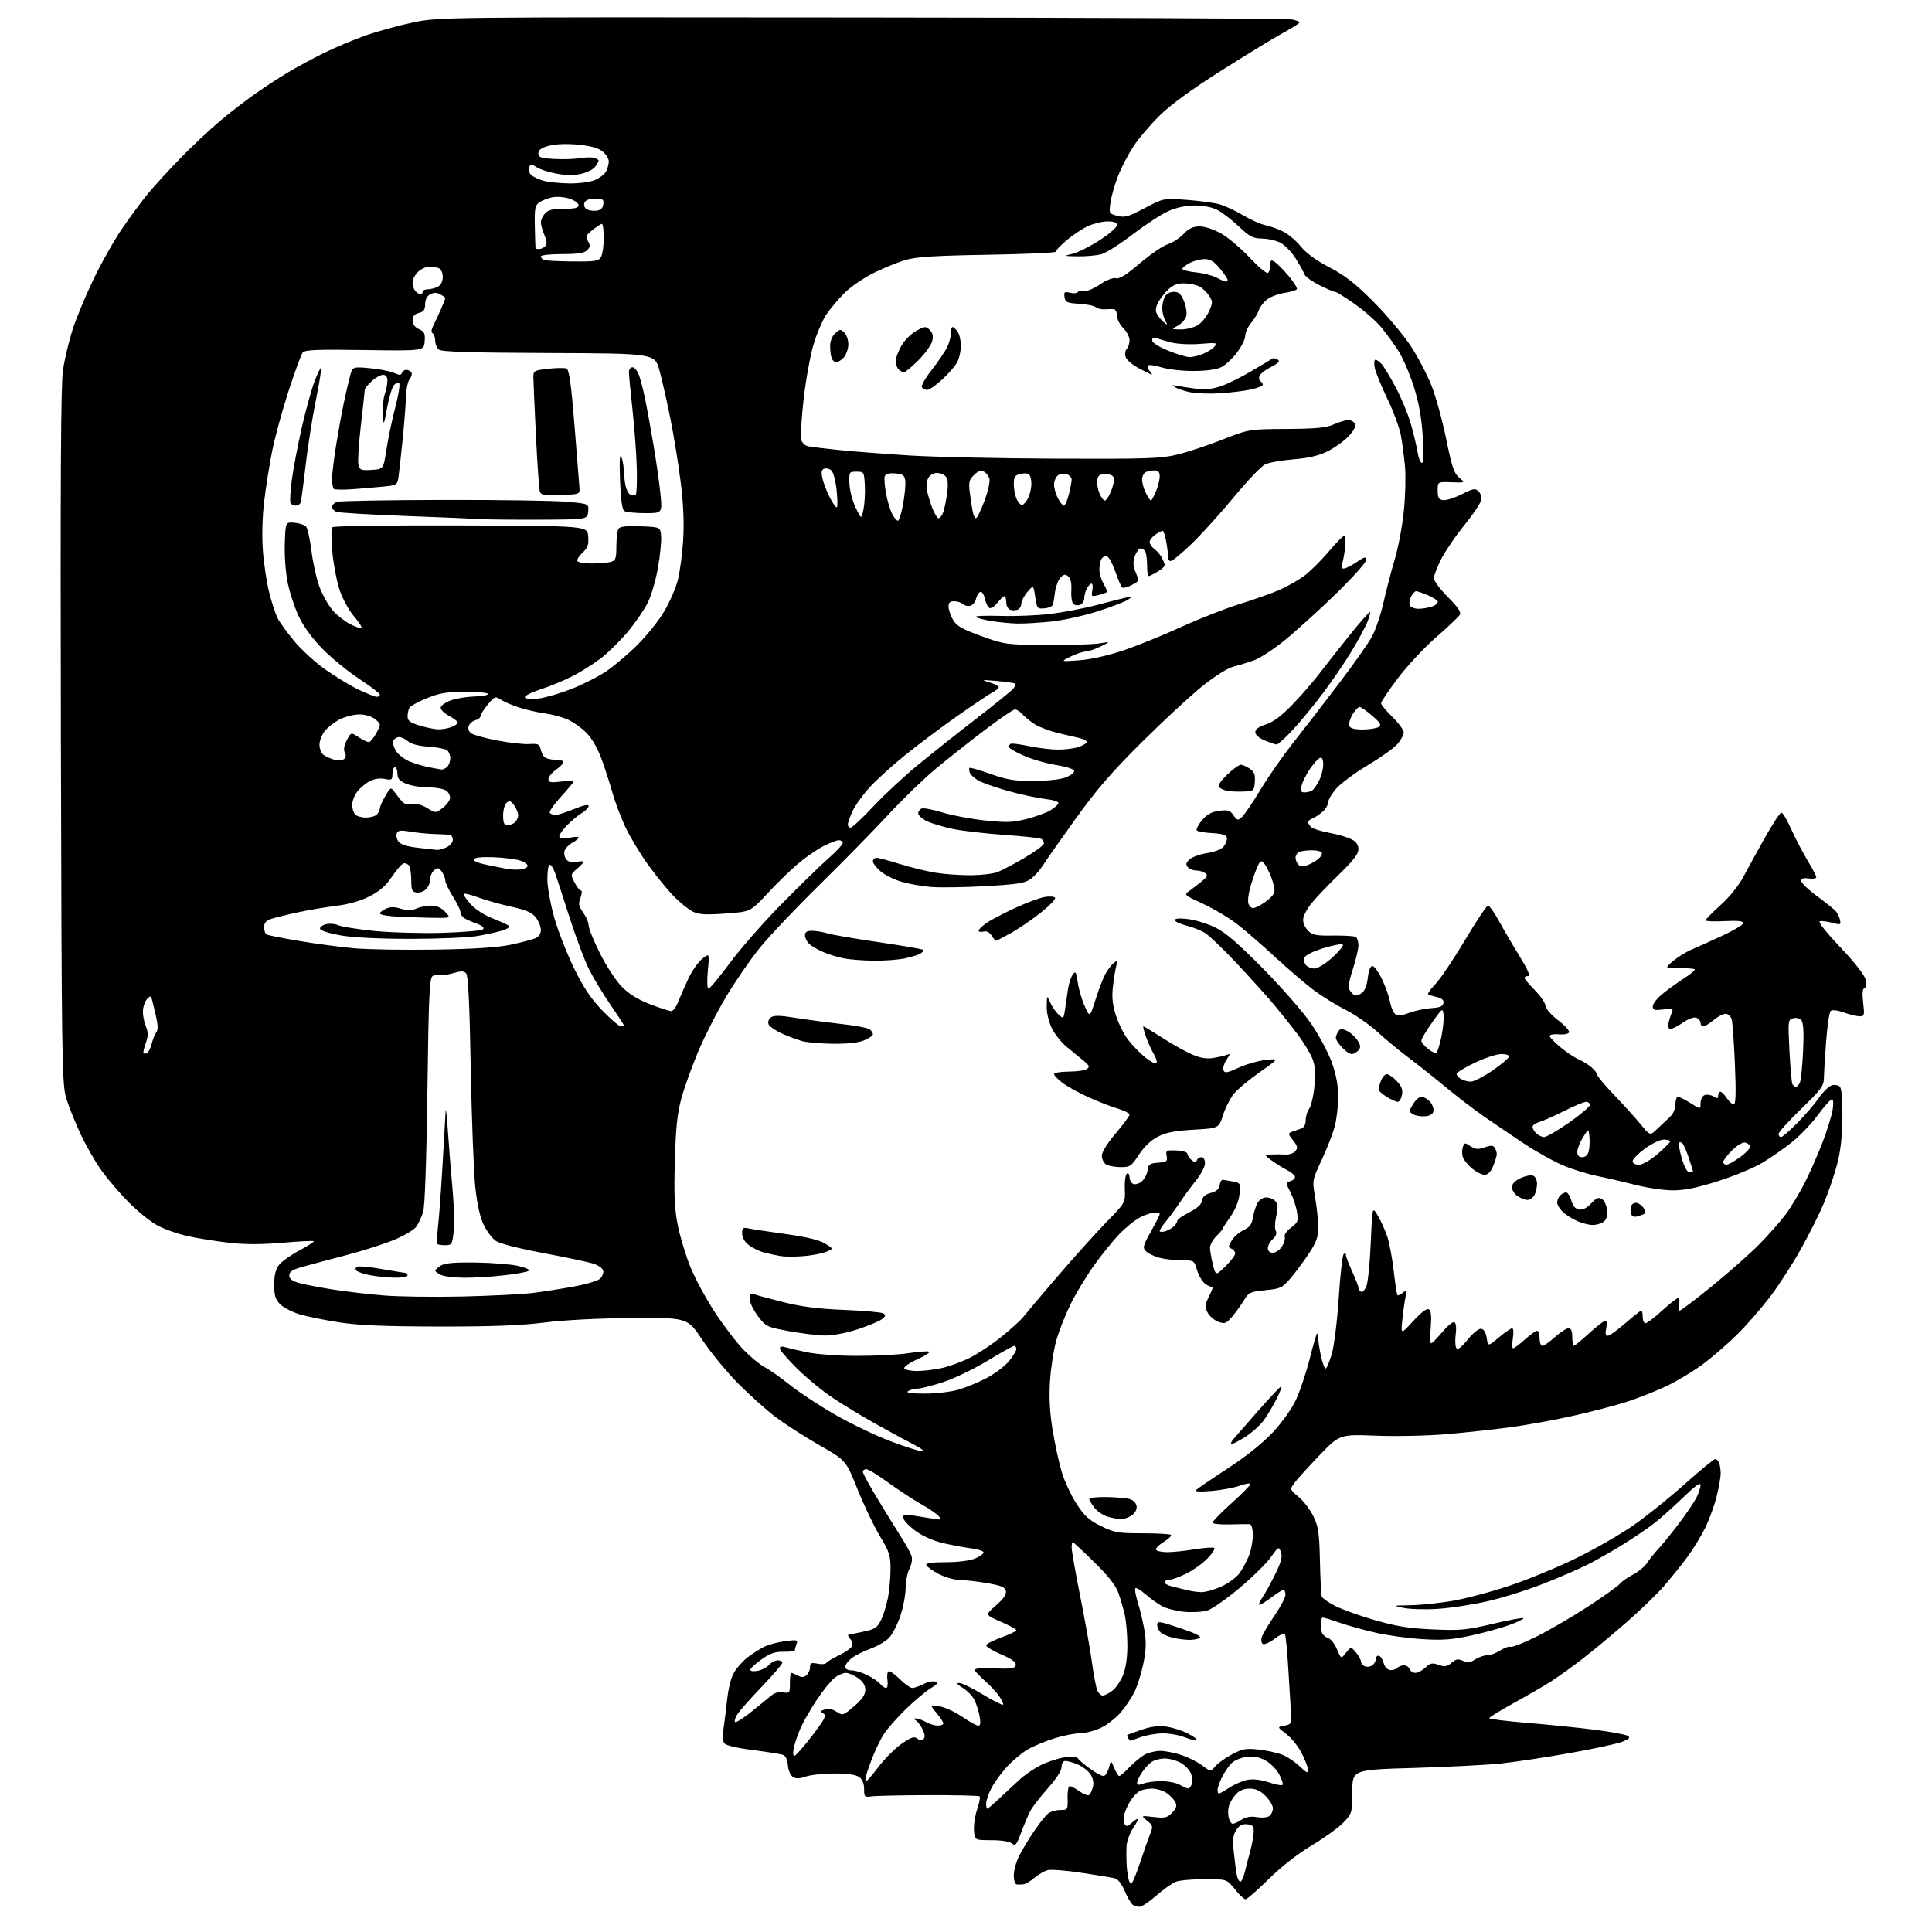 <?xml version="1.0" encoding="UTF-8" standalone="no"?>
<!-- Filename: 10e521e3ab39ebf024eb19c7eba46e3d625c7181bfa7ecb363154055aec5c104.svg -->
<!-- Created with https://svgstud.io -->
<svg
  version="1.1"
  xmlns="http://www.w3.org/2000/svg"
  xmlns:xlink="http://www.w3.org/1999/xlink"
  xmlns:svg="http://www.w3.org/2000/svg"
  xmlns:rdf="http://www.w3.org/1999/02/22-rdf-syntax-ns#"
  xmlns:cc="http://creativecommons.org/ns#"
  xmlns:dc="http://purl.org/dc/elements/1.1/"
  viewBox="0 0 768 768"
  width="768"
  height="768"
  role="img"
  aria-labelledby="titleID descID"
>
  <title id="titleID">dinosaur with a glss of wine in the hand</title>
  <desc id="descID">AI-generated SVG illustration: dinosaur with a glss of wine in the hand, created on https://svgstud.io</desc>

  <rect width="100%" height="100%" fill="white" />


  <path stroke="none" fill="black" fill-rule="evenodd" d="M453.02,757.98C452.18,757.98 450.97,757.63 450.31,757.21C449.66,756.80 448.22,754.35 447.11,751.76C445.73,748.54 444.37,746.90 442.80,746.56C441.53,746.28 435.64,745.33 429.69,744.44C423.75,743.54 417.82,743.08 416.52,743.41C415.22,743.73 412.87,745.08 411.29,746.41C409.72,747.73 407.77,748.91 406.97,749.02C406.16,749.14 404.94,749.18 404.25,749.12C403.51,749.05 403.00,747.56 403.00,745.46C403.00,743.51 403.96,740.03 405.14,737.71C406.32,735.39 408.97,731.01 411.04,727.96C413.10,724.91 415.58,721.76 416.55,720.96C417.52,720.16 419.71,719.50 421.41,719.50C424.45,719.50 424.50,719.42 424.37,714.75C424.30,712.14 424.68,710.00 425.21,710.00C425.75,710.00 427.50,710.93 429.09,712.06C430.68,713.20 432.39,713.88 432.88,713.57C433.38,713.27 434.07,711.84 434.43,710.40C434.86,708.72 434.52,706.91 433.47,705.31C432.57,703.95 430.32,702.20 428.45,701.42C426.59,700.64 424.37,700.00 423.53,700.00C422.59,700.00 422.00,700.91 422.00,702.37C422.00,703.84 419.89,707.11 416.51,710.90C413.50,714.28 410.36,718.35 409.53,719.94C408.71,721.53 407.09,725.37 405.93,728.47C404.09,733.37 403.62,733.93 402.25,732.80C401.32,732.02 398.03,731.50 394.09,731.50C387.50,731.50 387.50,731.50 387.18,727.67C387.01,725.56 387.57,721.77 388.43,719.25C389.29,716.72 389.74,714.41 389.43,714.10C389.12,713.79 380.01,713.56 369.18,713.60C358.36,713.63 348.15,713.85 346.50,714.08C343.68,714.47 343.50,714.30 343.50,711.17C343.50,709.03 342.81,707.34 341.56,706.42C340.26,705.47 336.96,705.00 331.63,705.00C327.24,705.00 322.13,705.55 320.28,706.22C317.85,707.09 316.43,707.13 315.21,706.37C314.24,705.76 313.37,703.74 313.19,701.70C312.99,699.32 312.29,697.91 311.12,697.54C310.15,697.23 304.73,696.38 299.09,695.65C292.60,694.82 288.47,693.81 287.87,692.91C287.35,692.14 287.18,689.92 287.50,688.00C287.81,686.08 288.48,680.77 288.98,676.21C289.56,670.88 290.62,666.73 291.96,664.57C293.10,662.72 295.49,660.11 297.27,658.76C299.04,657.40 301.89,655.58 303.59,654.70C305.30,653.83 309.08,652.79 312.01,652.40C316.80,651.77 317.26,651.87 316.66,653.43C316.30,654.38 316.00,655.51 316.00,655.93C316.00,656.35 314.01,656.65 311.59,656.60C308.20,656.52 306.19,657.20 302.92,659.50C300.57,661.15 298.50,662.99 298.30,663.58C298.08,664.25 299.07,664.50 300.91,664.23C302.54,663.99 304.65,662.94 305.59,661.90C306.54,660.85 308.14,660.00 309.15,660.00C310.17,660.00 311.00,660.43 311.00,660.96C311.00,661.50 307.29,665.81 302.75,670.56C298.21,675.31 293.84,680.25 293.04,681.56C292.24,682.86 291.87,684.20 292.21,684.54C292.55,684.88 295.45,683.05 298.66,680.47C301.87,677.90 305.46,674.99 306.63,674.01C307.97,672.88 309.71,672.41 311.38,672.73C313.86,673.21 314.00,673.02 314.00,669.12C314.00,666.85 314.25,665.00 314.57,665.00C314.88,665.00 316.03,665.48 317.13,666.07C318.58,666.85 319.52,666.81 320.56,665.95C321.35,665.29 322.00,663.85 322.00,662.75C322.00,661.07 322.47,660.84 324.96,661.34C326.59,661.67 328.17,661.54 328.47,661.05C328.77,660.57 331.07,659.18 333.59,657.96C336.10,656.74 338.40,655.12 338.69,654.36C338.98,653.60 338.67,652.31 337.99,651.49C337.31,650.67 336.92,649.96 337.13,649.90C337.33,649.85 339.98,649.29 343.00,648.65C347.84,647.64 348.71,647.07 350.24,643.95C351.20,641.99 352.43,637.99 352.99,635.06C353.54,632.13 354.00,627.00 354.00,623.67C354.00,618.32 353.51,616.80 349.76,610.61C347.43,606.75 343.45,598.40 340.90,592.05C336.28,580.50 336.28,580.50 325.75,574.50C319.96,571.20 312.13,566.17 308.36,563.33C304.59,560.48 297.81,554.41 293.29,549.83C288.78,545.25 282.43,537.51 279.19,532.64C273.29,523.78 273.29,523.78 251.39,523.94C238.09,524.03 224.40,524.73 216.50,525.72C207.07,526.91 195.53,527.35 174.50,527.32C153.10,527.29 142.75,526.86 135.00,525.68C129.22,524.80 122.08,523.35 119.13,522.47C116.18,521.58 112.69,519.78 111.38,518.47C109.46,516.55 109.00,515.05 109.00,510.68C109.00,506.84 109.56,504.55 110.94,502.81C112.00,501.45 115.63,498.88 119.01,497.08C122.38,495.28 124.95,493.62 124.72,493.39C124.49,493.16 118.91,493.44 112.31,494.01C103.93,494.74 97.50,494.74 90.97,494.00C85.83,493.41 78.44,492.23 74.56,491.36C70.68,490.49 65.29,488.60 62.59,487.14C59.89,485.69 54.78,481.58 51.23,478.00C47.69,474.43 42.81,468.73 40.38,465.34C37.95,461.96 34.18,455.40 32.01,450.76C29.84,446.13 27.27,439.68 26.29,436.42C24.64,430.90 24.50,421.06 24.20,292.50C23.97,191.05 24.19,152.51 25.04,147.00C25.68,142.88 27.33,135.90 28.70,131.50C30.07,127.10 33.78,118.10 36.93,111.50C40.08,104.90 45.27,95.67 48.45,91.00C51.64,86.33 56.29,80.03 58.78,77.00C61.28,73.97 67.19,67.53 71.91,62.67C76.64,57.82 83.88,51.05 88.00,47.62C92.12,44.20 98.42,39.36 102.00,36.88C105.58,34.39 111.20,30.74 114.50,28.76C117.80,26.79 124.10,23.38 128.50,21.19C132.90,19.01 140.47,15.82 145.31,14.11C150.16,12.41 158.71,10.06 164.31,8.90C174.47,6.79 175.02,6.78 342.00,6.94C434.12,7.02 511.18,7.35 513.23,7.67C515.28,7.99 516.75,8.60 516.48,9.04C516.21,9.47 513.08,11.42 509.52,13.38C505.96,15.33 495.06,22.00 485.30,28.18C473.64,35.57 465.27,41.68 460.93,45.97C457.29,49.56 452.68,54.98 450.68,58.00C448.69,61.02 445.96,66.20 444.62,69.50C443.29,72.80 441.88,77.61 441.49,80.19C440.79,84.88 440.80,84.89 444.14,85.79C447.07,86.58 448.47,86.18 455.00,82.74C462.50,78.78 462.50,78.78 471.50,79.43C476.45,79.79 482.30,80.56 484.50,81.14C486.70,81.72 490.98,83.67 494.00,85.48C497.02,87.30 501.07,89.11 503.00,89.51C504.93,89.91 508.16,91.09 510.20,92.12C512.23,93.15 515.36,95.81 517.14,98.03C519.24,100.64 523.24,103.55 528.44,106.26C534.64,109.48 538.70,112.65 546.01,119.98C551.25,125.23 557.89,133.12 560.77,137.51C563.66,141.90 567.42,149.10 569.13,153.50C570.84,157.90 573.45,167.43 574.92,174.68C577.14,185.59 578.02,188.20 580.05,189.89C582.50,191.92 582.50,191.92 577.00,191.71C571.50,191.50 571.50,191.50 571.50,195.00C571.50,197.83 571.92,198.56 573.67,198.81C574.86,198.98 578.18,197.93 581.05,196.48C585.68,194.13 586.43,194.00 587.76,195.33C588.70,196.27 589.02,197.70 588.63,199.17C588.28,200.45 585.26,204.88 581.91,209.00C578.56,213.12 574.51,219.07 572.91,222.22C571.31,225.37 570.00,228.81 570.00,229.86C570.00,230.92 572.51,234.29 575.57,237.35C579.53,241.31 580.90,243.34 580.32,244.36C579.87,245.15 575.61,249.19 570.86,253.34C566.11,257.48 559.25,264.84 555.61,269.69C551.98,274.53 549.00,278.97 549.00,279.54C549.00,280.11 551.02,282.57 553.50,285.00C555.98,287.43 558.00,290.19 558.00,291.13C558.00,292.07 556.92,294.12 555.60,295.67C554.29,297.23 549.07,300.98 544.01,304.00C538.95,307.02 533.28,311.19 531.40,313.25C529.53,315.32 528.00,317.83 528.00,318.83C528.00,319.83 526.99,321.56 525.75,322.68C524.51,323.79 522.71,324.98 521.75,325.32C520.79,325.66 520.00,326.35 520.00,326.85C520.00,327.35 520.61,328.26 521.36,328.89C522.11,329.51 525.37,330.51 528.59,331.10C531.82,331.70 535.71,332.83 537.23,333.62C539.15,334.61 540.00,335.83 540.00,337.59C540.00,339.45 537.88,342.19 532.08,347.82C527.72,352.04 522.77,357.25 521.08,359.39C519.39,361.53 518.00,364.34 518.00,365.64C518.00,366.94 518.90,368.90 520.01,370.01C521.71,371.71 523.24,372.00 529.93,371.90C534.28,371.84 538.33,372.09 538.92,372.45C539.51,372.82 540.00,374.30 540.00,375.74C540.00,377.18 539.00,381.45 537.79,385.23C536.17,390.26 535.85,392.54 536.61,393.74C537.18,394.64 538.08,395.53 538.61,395.70C539.14,395.88 540.40,395.43 541.39,394.70C542.51,393.88 543.40,391.59 543.73,388.69C544.06,385.79 544.75,384.00 545.56,384.00C546.27,384.00 547.99,386.36 549.37,389.25C550.76,392.14 552.19,396.17 552.55,398.21C552.91,400.26 553.82,402.44 554.57,403.06C555.60,403.91 556.99,403.80 560.22,402.60C562.57,401.73 566.52,400.90 568.99,400.75C572.28,400.55 573.56,400.02 573.80,398.77C574.03,397.60 573.25,396.86 571.32,396.40C569.77,396.03 568.17,395.54 567.76,395.31C567.35,395.08 568.60,393.25 570.54,391.25C572.49,389.25 577.77,381.41 582.29,373.82C586.80,366.23 590.96,360.02 591.52,360.01C592.08,360.01 594.07,362.81 595.94,366.25C597.82,369.69 601.50,375.99 604.13,380.25C607.36,385.49 608.43,388.00 607.45,388.00C606.65,388.00 606.00,388.32 606.00,388.71C606.00,389.10 607.86,391.32 610.13,393.64C612.41,395.95 614.32,398.75 614.38,399.84C614.45,400.97 616.60,403.44 619.30,405.51C621.95,407.52 623.94,409.69 623.72,410.33C623.50,411.00 621.81,411.35 619.67,411.16C617.65,410.99 616.00,411.28 616.00,411.80C616.00,412.33 617.97,414.37 620.37,416.34C622.78,418.32 626.04,420.48 627.62,421.16C629.21,421.83 631.51,423.27 632.75,424.37C633.99,425.46 635.00,426.80 635.00,427.35C635.00,427.90 638.05,431.53 641.78,435.42C645.51,439.32 650.22,444.52 652.25,447.00C655.95,451.50 655.95,451.50 658.72,448.80C660.25,447.32 662.51,445.18 663.75,444.05C665.13,442.80 666.00,440.84 666.00,439.00C666.00,437.35 666.46,436.00 667.02,436.00C667.58,436.00 669.83,437.13 672.02,438.51C676.00,441.03 676.00,441.03 676.00,438.48C676.00,437.05 676.71,435.66 677.63,435.31C678.53,434.97 680.11,435.21 681.13,435.85C682.65,436.80 683.00,436.73 683.00,435.51C683.00,434.68 683.40,434.00 683.88,434.00C684.37,434.00 685.51,435.12 686.41,436.50C687.31,437.87 688.56,439.00 689.18,439.00C690.00,439.00 690.14,434.70 689.66,423.25C689.30,414.59 688.73,406.49 688.39,405.25C688.04,403.98 686.98,403.00 685.96,403.00C684.97,403.00 682.82,404.12 681.18,405.50C679.55,406.88 677.71,408.00 677.11,408.00C676.50,408.00 676.00,407.37 676.00,406.61C676.00,405.84 675.26,404.93 674.34,404.58C673.36,404.20 671.21,404.97 669.04,406.47C667.03,407.86 664.80,409.00 664.08,409.00C663.24,409.00 662.94,408.19 663.25,406.75C663.52,405.51 664.10,403.64 664.54,402.60C665.26,400.86 664.97,400.74 661.17,401.25C657.59,401.73 657.00,401.55 657.00,399.97C657.00,398.96 658.91,396.62 661.25,394.77C663.59,392.91 667.45,390.15 669.84,388.62C672.23,387.10 673.95,385.61 673.65,385.32C673.36,385.03 670.55,384.82 667.39,384.86C661.66,384.93 661.66,384.93 665.08,382.03C666.96,380.44 670.30,378.37 672.50,377.44C674.70,376.50 680.21,374.02 684.75,371.91C689.29,369.81 693.00,367.57 693.00,366.94C693.00,366.13 690.72,365.90 685.50,366.16C681.38,366.37 678.00,366.23 678.00,365.85C678.00,365.48 680.69,362.73 683.99,359.75C687.55,356.53 691.24,351.94 693.10,348.42C694.82,345.16 698.70,338.11 701.72,332.75C704.74,327.39 707.63,323.00 708.15,323.00C708.66,323.00 710.43,326.01 712.09,329.69C713.74,333.37 716.64,338.94 718.54,342.07C720.45,345.20 722.00,348.19 722.00,348.71C722.00,349.23 720.65,349.46 719.00,349.21C716.87,348.90 716.00,349.18 716.00,350.19C716.00,350.97 718.86,353.71 722.36,356.28C725.85,358.85 729.24,361.59 729.89,362.37C730.54,363.16 731.25,364.70 731.46,365.80C731.81,367.63 731.55,367.71 728.37,366.84C726.45,366.31 724.25,366.02 723.46,366.19C722.57,366.38 725.60,370.26 731.49,376.47C737.38,382.69 741.19,387.57 741.60,389.43C742.00,391.30 741.83,392.56 741.13,392.79C740.37,393.04 740.21,394.94 740.64,398.58C741.22,403.56 741.11,404.00 739.26,404.00C738.16,404.00 735.31,403.32 732.95,402.48C730.28,401.54 728.28,401.32 727.71,401.89C727.19,402.41 726.40,407.70 725.94,413.66C725.48,419.62 725.08,426.20 725.05,428.27C725.00,431.69 724.14,432.88 716.00,440.79C711.05,445.59 707.00,450.08 707.00,450.76C707.00,451.44 707.44,452.00 707.98,452.00C708.52,452.00 711.48,449.43 714.57,446.30C717.66,443.16 721.49,438.69 723.09,436.36C724.69,434.04 726.95,431.83 728.10,431.47C729.26,431.10 730.72,431.32 731.35,431.96C732.10,432.71 732.46,437.06 732.38,444.31C732.29,452.15 731.64,457.80 730.19,463.18C729.05,467.40 726.75,474.15 725.06,478.19C723.38,482.23 719.31,490.38 716.01,496.31C712.71,502.25 707.21,510.79 703.78,515.30C700.35,519.81 694.61,526.44 691.02,530.03C687.44,533.62 681.35,538.95 677.50,541.86C673.65,544.78 666.90,548.88 662.50,550.98C658.10,553.07 650.67,555.99 646.00,557.46C641.33,558.93 631.65,561.42 624.50,563.00C617.35,564.59 606.33,566.57 600.00,567.41C593.67,568.25 582.42,569.47 575.00,570.11C567.52,570.75 555.03,571.02 547.00,570.71C532.50,570.15 532.50,570.15 524.20,578.83C519.63,583.60 515.18,588.54 514.29,589.81C512.75,592.03 512.83,592.23 516.22,595.03C518.16,596.63 520.80,600.09 522.08,602.72C524.09,606.85 524.45,609.28 524.70,620.50C524.85,627.65 525.19,634.04 525.44,634.71C525.70,635.37 528.15,637.06 530.89,638.45C533.63,639.83 540.74,642.37 546.69,644.08C555.10,646.50 560.19,647.31 569.61,647.72C580.47,648.20 582.94,647.97 593.40,645.50C599.82,643.98 605.30,642.97 605.57,643.24C605.84,643.51 603.46,644.70 600.28,645.87C597.10,647.05 590.23,648.96 585.00,650.11C577.31,651.80 573.60,652.09 565.50,651.59C560.00,651.26 551.67,650.12 547.00,649.06C542.33,648.00 535.84,646.20 532.59,645.07C529.34,643.93 526.31,643.00 525.84,643.00C525.38,643.00 525.01,644.24 525.02,645.75C525.02,647.26 525.36,648.98 525.77,649.57C526.17,650.16 527.27,650.93 528.22,651.28C529.16,651.63 530.65,653.62 531.52,655.71C533.11,659.50 533.11,659.50 535.07,657.00C537.03,654.50 537.03,654.50 539.01,656.86C540.11,658.16 541.00,659.80 541.00,660.50C541.00,661.21 541.73,662.07 542.63,662.41C543.52,662.75 544.87,662.52 545.63,661.89C546.38,661.27 547.00,660.10 547.00,659.29C547.00,658.49 547.55,658.02 548.22,658.24C548.89,658.46 549.70,659.74 550.02,661.07C550.33,662.40 551.40,663.65 552.40,663.84C553.40,664.03 554.70,663.70 555.31,663.09C555.91,662.49 557.16,662.00 558.09,662.00C559.02,662.00 560.05,662.67 560.36,663.50C560.68,664.33 561.71,665.00 562.65,665.00C563.60,665.00 565.39,664.05 566.63,662.88C568.54,661.08 569.33,660.92 571.87,661.81C574.34,662.67 575.24,662.52 577.02,660.98C578.76,659.47 579.62,659.33 581.54,660.20C583.41,661.05 584.46,660.93 586.42,659.64C587.80,658.74 589.96,658.00 591.21,657.99C592.47,657.99 594.80,657.13 596.39,656.08C597.98,655.03 599.83,654.38 600.50,654.64C601.17,654.89 605.94,652.99 611.10,650.40C616.26,647.81 625.45,642.44 631.52,638.46C637.59,634.49 643.19,630.48 643.96,629.55C644.73,628.62 647.08,626.98 649.17,625.91C651.26,624.85 653.76,622.76 654.74,621.28C655.71,619.79 657.78,617.21 659.35,615.54C660.92,613.87 664.58,609.35 667.48,605.50C670.39,601.65 673.50,597.06 674.38,595.30C675.27,593.54 676.00,591.30 676.00,590.33C676.00,589.10 673.92,590.57 669.25,595.09C665.54,598.68 660.40,603.28 657.84,605.31C655.28,607.33 649.64,611.18 645.31,613.87C640.98,616.55 634.56,620.20 631.05,621.97C627.54,623.75 619.51,627.21 613.20,629.68C606.89,632.15 596.95,635.25 591.11,636.57C585.28,637.90 576.45,639.24 571.50,639.55C566.55,639.87 560.48,639.69 558.00,639.17C553.51,638.22 553.51,638.22 560.57,638.11C564.46,638.05 571.89,637.29 577.07,636.43C582.26,635.57 592.58,632.83 600.00,630.36C607.42,627.88 619.42,622.93 626.66,619.36C633.90,615.80 643.99,610.01 649.08,606.50C654.16,602.99 663.39,595.59 669.58,590.06C675.77,584.53 681.27,580.00 681.81,580.00C682.35,580.00 683.06,580.71 683.39,581.58C683.73,582.45 684.00,584.34 684.00,585.77C684.00,587.20 683.27,591.33 682.37,594.94C681.47,598.55 679.40,604.20 677.76,607.50C676.12,610.80 672.95,615.98 670.70,619.00C668.46,622.02 664.37,627.11 661.62,630.30C658.87,633.49 652.09,640.05 646.56,644.88C641.03,649.72 633.12,656.27 629.00,659.46C624.88,662.64 619.25,666.68 616.50,668.43C613.75,670.18 607.11,674.03 601.75,676.98C596.39,679.94 592.00,682.64 592.00,683.00C592.00,683.35 598.86,684.20 607.25,684.89C615.64,685.58 627.63,686.80 633.90,687.60C640.17,688.41 646.02,689.47 646.90,689.97C648.21,690.71 647.86,691.14 645.00,692.33C643.08,693.13 633.62,695.18 624.00,696.88C614.38,698.59 602.00,700.46 596.50,701.03C591.00,701.60 575.50,702.39 562.06,702.79C537.62,703.50 537.62,703.50 537.56,712.19C537.50,720.73 537.44,720.95 534.00,724.53C532.08,726.54 526.45,730.60 521.50,733.55C515.93,736.87 509.39,741.98 504.34,746.96C499.85,751.38 495.70,755.00 495.13,755.00C494.56,755.00 492.65,753.20 490.88,751.00C487.67,747.00 487.67,747.00 478.90,747.00C474.08,747.00 468.93,747.46 467.46,748.02C465.99,748.57 462.48,751.05 459.66,753.52C456.84,755.98 453.85,757.99 453.02,757.98zM449.99,748.39C450.48,747.90 451.99,744.12 453.34,740.00C454.70,735.88 456.41,731.00 457.15,729.16C458.42,726.02 458.35,725.70 456.00,723.77C453.50,721.70 453.50,721.70 458.63,722.29C463.14,722.81 464.03,722.59 465.97,720.53C467.72,718.67 467.96,717.79 467.13,716.24C466.55,715.16 464.95,713.54 463.58,712.64C462.20,711.74 459.67,711.00 457.97,711.00C456.26,711.00 454.06,711.43 453.08,711.96C452.09,712.49 450.50,714.12 449.54,715.59C448.57,717.05 447.43,719.49 447.00,720.99C446.57,722.50 446.59,724.34 447.05,725.08C447.72,726.17 448.23,726.10 449.77,724.71C450.81,723.77 451.95,723.00 452.30,723.00C452.65,723.00 451.83,724.64 450.47,726.64C449.11,728.64 447.92,731.90 447.82,733.89C447.72,735.88 447.73,739.08 447.84,741.00C447.94,742.92 448.27,745.58 448.57,746.89C448.89,748.29 449.48,748.92 449.99,748.39zM493.04,748.00C493.53,748.00 494.32,746.31 494.81,744.25C495.30,742.19 496.26,738.48 496.95,736.00C497.63,733.52 498.26,730.15 498.35,728.50C498.48,725.94 498.10,725.45 495.81,725.19C493.84,724.96 492.69,725.55 491.46,727.42C490.14,729.43 489.93,731.26 490.45,736.23C490.81,739.68 491.34,743.74 491.63,745.25C491.92,746.76 492.56,748.00 493.04,748.00zM490.05,725.00C490.61,725.00 492.19,724.27 493.55,723.37C495.27,722.25 497.17,721.93 499.71,722.34C501.79,722.68 503.94,722.47 504.69,721.84C505.41,721.25 506.00,719.88 506.00,718.80C506.00,717.73 504.68,715.53 503.08,713.92C500.99,711.84 499.18,711.00 496.75,711.00C494.50,711.00 492.65,711.76 491.29,713.25C490.16,714.49 488.91,716.54 488.52,717.82C488.14,719.10 488.09,721.24 488.43,722.57C488.76,723.91 489.50,725.00 490.05,725.00zM392.45,719.00C392.70,719.00 394.94,717.09 397.42,714.75C399.90,712.41 403.53,709.04 405.49,707.26C407.45,705.47 411.17,702.94 413.77,701.64C416.37,700.33 420.60,698.96 423.16,698.58C426.20,698.14 428.06,698.29 428.51,699.02C428.89,699.63 431.02,701.45 433.25,703.07C435.48,704.68 437.89,706.00 438.62,706.00C439.35,706.00 440.32,704.56 440.77,702.81C441.60,699.61 441.60,699.61 442.92,702.81C443.65,704.56 444.55,706.00 444.93,706.00C445.30,706.00 447.16,704.39 449.05,702.41C450.95,700.44 453.72,698.19 455.20,697.41C456.69,696.64 459.42,696.00 461.27,696.00C463.13,696.00 466.86,696.74 469.57,697.63C472.28,698.53 476.03,700.41 477.90,701.80C481.31,704.34 481.31,704.34 483.04,702.20C483.99,701.03 486.96,698.89 489.63,697.45C493.91,695.16 495.22,694.92 500.46,695.49C503.73,695.85 508.01,696.81 509.96,697.62C511.91,698.44 514.96,700.52 516.75,702.25C519.28,704.70 520.00,705.01 520.00,703.66C520.00,702.71 518.88,699.73 517.51,697.03C516.15,694.33 513.37,690.86 511.34,689.31C507.65,686.50 507.65,686.50 510.58,685.98C513.10,685.52 513.47,685.05 513.28,682.48C513.16,680.84 512.68,672.87 512.21,664.76C511.74,656.65 511.08,649.74 510.74,649.41C510.41,649.07 508.55,650.01 506.61,651.48C504.67,652.96 502.60,653.87 502.00,653.50C501.41,653.13 501.22,651.90 501.58,650.75C501.94,649.61 504.21,645.79 506.62,642.27C509.03,638.75 511.00,635.00 511.00,633.94C511.00,632.87 510.63,632.00 510.18,632.00C509.73,632.00 507.59,633.34 505.43,634.97C503.27,636.61 501.12,637.96 500.65,637.97C500.19,637.99 500.78,636.54 501.97,634.75C503.17,632.96 505.47,628.76 507.10,625.40C509.34,620.76 509.84,618.74 509.18,616.95C508.33,614.66 508.22,614.72 505.14,619.05C503.39,621.50 497.81,626.99 492.73,631.25C487.65,635.52 481.97,639.51 480.10,640.13C478.24,640.75 474.15,641.02 471.02,640.74C467.89,640.45 463.91,639.49 462.18,638.59C460.44,637.70 457.43,635.56 455.48,633.85C453.53,632.14 451.66,631.01 451.32,631.34C450.99,631.68 451.46,634.33 452.37,637.23C453.28,640.13 454.46,645.17 454.99,648.43C455.71,652.88 455.59,656.09 454.50,661.31C453.71,665.13 452.14,670.15 451.02,672.45C449.90,674.76 447.43,678.47 445.52,680.70C443.62,682.93 440.02,685.71 437.54,686.88C435.05,688.04 431.33,689.01 429.26,689.01C427.19,689.02 422.58,689.94 419.01,691.06C415.43,692.18 410.68,694.17 408.45,695.48C406.21,696.79 402.53,699.87 400.26,702.33C398.00,704.79 395.21,708.63 394.07,710.86C392.93,713.09 392.00,715.84 392.00,716.96C392.00,718.08 392.20,719.00 392.45,719.00zM484.52,713.00C484.81,713.00 486.72,711.91 488.77,710.57C490.82,709.23 494.08,707.85 496.02,707.50C498.22,707.10 501.33,707.48 504.36,708.50C507.02,709.41 509.47,709.86 509.82,709.51C510.17,709.17 509.56,707.26 508.48,705.28C507.39,703.30 504.93,700.83 503.00,699.78C500.62,698.49 498.28,698.03 495.67,698.36C493.57,698.62 490.93,699.66 489.82,700.67C488.70,701.67 486.94,704.17 485.89,706.21C484.85,708.25 484.00,710.61 484.00,711.46C484.00,712.31 484.23,713.00 484.52,713.00zM472.28,710.96C472.71,710.98 473.32,710.32 473.64,709.50C473.96,708.67 473.93,706.86 473.58,705.47C473.23,704.08 471.50,702.05 469.72,700.97C467.95,699.89 464.93,699.02 463.00,699.04C461.07,699.05 458.64,699.72 457.58,700.52C456.52,701.32 454.84,703.21 453.84,704.73C452.83,706.26 452.01,708.05 452.01,708.73C452.00,709.63 452.68,709.69 454.57,708.98C455.98,708.44 459.24,708.02 461.82,708.04C464.39,708.05 467.62,708.71 469.00,709.50C470.38,710.29 471.85,710.95 472.28,710.96zM344.44,708.00C344.68,708.00 346.94,705.33 349.45,702.07C351.96,698.80 356.08,694.73 358.61,693.03C362.29,690.54 363.49,690.16 364.65,691.12C365.64,691.95 366.40,692.00 367.13,691.27C367.85,690.55 367.69,689.30 366.61,687.21C365.75,685.54 364.47,683.95 363.77,683.67C362.88,683.31 362.95,683.14 364.00,683.11C364.82,683.09 366.62,683.71 368.00,684.50C369.38,685.29 371.51,685.95 372.75,685.96C373.99,685.98 375.00,685.58 375.00,685.08C375.00,684.57 373.77,682.69 372.27,680.91C369.54,677.66 369.54,677.66 373.47,678.30C375.63,678.65 379.70,680.53 382.52,682.47C385.34,684.41 388.20,686.00 388.87,686.00C389.73,686.00 389.89,684.91 389.41,682.25C389.04,680.19 388.10,677.24 387.32,675.71C386.54,674.17 384.46,672.03 382.70,670.96C380.43,669.58 380.03,669.01 381.32,669.00C382.32,669.00 386.53,671.06 390.67,673.57C394.81,676.08 398.42,677.91 398.71,677.63C398.99,677.35 398.28,675.79 397.12,674.17C395.97,672.56 393.53,669.91 391.69,668.30C389.85,666.68 388.01,664.82 387.60,664.16C387.04,663.25 388.89,663.02 395.14,663.23C402.08,663.46 403.49,663.24 403.76,661.90C403.99,660.77 402.30,659.52 398.04,657.68C394.72,656.24 392.00,654.62 392.00,654.08C392.00,653.55 394.70,652.12 398.00,650.92C401.30,649.72 404.00,648.42 404.00,648.03C404.00,647.64 401.20,646.12 397.77,644.64C391.54,641.95 391.54,641.95 395.89,638.21C398.86,635.64 400.12,633.84 399.86,632.50C399.56,630.93 398.10,630.30 392.49,629.33C388.65,628.67 383.69,628.10 381.48,628.06C379.28,628.03 375.47,626.93 373.03,625.62C370.58,624.32 368.41,622.74 368.21,622.12C367.95,621.35 370.39,621.00 375.95,621.00C380.77,621.00 385.47,620.41 387.53,619.55C389.44,618.75 391.00,617.66 391.00,617.11C391.00,616.57 388.86,615.85 386.25,615.52C383.64,615.20 378.64,614.27 375.14,613.47C371.28,612.60 366.94,610.71 364.14,608.69C361.59,606.86 359.35,604.56 359.16,603.58C358.85,602.01 359.33,601.87 363.16,602.46C365.55,602.83 369.07,603.40 371.00,603.72C374.13,604.25 374.36,604.14 373.17,602.71C372.44,601.82 369.29,599.67 366.17,597.92C363.05,596.17 357.18,592.32 353.12,589.37C349.07,586.42 345.13,584.00 344.37,584.00C343.62,584.00 343.00,584.50 343.00,585.10C343.00,585.71 345.71,590.67 349.03,596.13C352.35,601.59 356.56,608.41 358.39,611.28C360.22,614.15 362.02,617.44 362.38,618.60C362.75,619.79 362.38,621.96 361.53,623.60C360.69,625.19 360.01,628.65 360.01,631.28C360.00,633.91 359.06,638.86 357.92,642.28C356.78,645.70 354.75,649.65 353.42,651.05C352.09,652.45 348.76,654.41 346.02,655.40C343.27,656.38 339.90,658.08 338.51,659.17C337.13,660.26 336.00,661.79 336.00,662.57C336.00,663.43 337.01,664.00 338.54,664.00C339.94,664.00 342.78,664.87 344.86,665.93C346.93,666.99 349.22,668.56 349.94,669.43C350.66,670.29 351.69,671.00 352.24,671.00C352.78,671.00 353.03,669.63 352.78,667.96C352.53,666.28 352.72,664.67 353.19,664.38C353.66,664.09 355.66,665.46 357.63,667.43C359.59,669.39 361.85,671.00 362.65,671.00C363.45,671.00 365.47,670.29 367.14,669.43C368.81,668.56 370.90,668.13 371.78,668.47C373.03,668.95 372.62,669.54 369.94,671.14C368.05,672.26 363.64,675.96 360.15,679.34C356.66,682.73 352.68,687.24 351.31,689.38C349.94,691.51 347.73,696.13 346.41,699.65C345.08,703.17 344.00,706.49 344.00,707.02C344.00,707.56 344.20,708.00 344.44,708.00zM315.77,698.00C316.27,698.00 319.44,694.41 322.80,690.02C327.99,683.25 328.66,681.91 327.29,681.14C325.89,680.36 325.97,680.14 327.89,679.54C329.28,679.09 331.01,679.43 332.58,680.46C334.98,682.04 335.20,681.97 339.50,678.29C342.66,675.59 343.94,673.73 343.97,671.82C343.99,669.98 343.09,668.49 341.10,667.07C339.50,665.93 337.31,665.00 336.23,665.00C335.15,665.00 333.11,665.91 331.69,667.03C330.28,668.14 327.09,672.11 324.60,675.85C322.11,679.59 319.22,684.66 318.16,687.12C317.11,689.57 315.93,693.02 315.55,694.79C315.15,696.60 315.25,698.00 315.77,698.00zM449.31,691.98C449.20,691.99 448.82,691.52 448.46,690.93C448.10,690.35 447.96,689.77 448.15,689.65C448.34,689.53 450.89,688.60 453.82,687.59C457.49,686.32 460.52,685.94 463.57,686.36C466.01,686.69 469.85,687.90 472.10,689.05C474.35,690.20 475.94,691.39 475.64,691.69C475.33,692.00 473.26,691.52 471.02,690.63C468.79,689.73 464.83,689.02 462.23,689.04C459.63,689.07 455.70,689.74 453.50,690.53C451.30,691.32 449.41,691.98 449.31,691.98zM438.34,674.00C439.10,674.00 440.86,673.11 442.25,672.02C443.63,670.93 445.53,668.13 446.46,665.80C447.54,663.12 448.15,658.80 448.15,654.03C448.14,649.89 447.68,644.48 447.12,642.00C446.56,639.52 445.41,635.56 444.57,633.19C443.51,630.19 440.57,626.45 434.93,620.94C430.48,616.57 426.64,613.00 426.41,613.00C426.19,613.00 426.00,614.01 426.00,615.25C426.00,616.49 427.53,625.16 429.39,634.50C431.26,643.85 433.34,655.55 434.02,660.50C434.70,665.45 435.64,670.51 436.11,671.75C436.57,672.99 437.58,674.00 438.34,674.00zM472.50,651.88C470.85,651.83 468.04,651.45 466.26,651.03C464.47,650.60 462.33,649.69 461.51,649.01C460.68,648.32 460.00,646.94 460.00,645.95C460.00,644.30 460.79,644.41 469.11,647.20C475.33,649.28 477.78,650.52 476.86,651.11C476.11,651.58 474.15,651.93 472.50,651.88zM477.50,632.90C479.15,632.94 482.79,631.91 485.60,630.61C488.40,629.30 491.62,626.94 492.74,625.37C493.85,623.79 495.50,620.76 496.39,618.63C497.27,616.50 498.00,612.79 498.00,610.38C498.00,607.60 497.54,605.96 496.75,605.89C496.06,605.83 492.46,605.87 488.75,605.98C485.04,606.09 482.00,605.77 482.00,605.26C482.00,604.75 485.38,601.30 489.50,597.60C493.62,593.89 497.00,590.46 497.00,589.97C497.00,589.49 495.09,589.77 492.75,590.61C490.41,591.44 485.35,592.38 481.50,592.69C476.84,593.07 474.83,592.92 475.50,592.26C476.05,591.71 481.70,587.86 488.05,583.72C495.32,578.97 501.96,573.66 505.94,569.40C509.59,565.51 513.50,560.02 515.15,556.49C516.73,553.11 519.15,545.91 520.53,540.49C521.90,535.07 523.25,530.42 523.51,530.15C523.78,529.89 524.00,530.62 524.00,531.78C524.00,532.95 524.49,536.17 525.08,538.95C525.68,541.73 526.52,544.00 526.94,544.00C527.37,544.00 528.48,541.41 529.40,538.25C530.34,535.03 531.56,525.23 532.16,516.00C532.75,506.93 533.64,499.07 534.12,498.55C534.67,497.96 535.00,498.04 535.00,498.77C535.00,499.41 536.12,502.40 537.50,505.41C538.88,508.41 540.00,511.32 540.00,511.88C540.00,512.43 540.45,513.16 541.00,513.50C541.55,513.84 542.52,512.86 543.15,511.31C543.79,509.76 544.57,501.98 544.90,494.00C545.50,479.50 545.50,479.50 547.70,483.23C548.91,485.28 550.60,488.99 551.44,491.49C552.29,493.98 553.45,500.15 554.02,505.21C554.60,510.26 555.26,514.60 555.51,514.84C555.75,515.09 556.71,514.66 557.64,513.89C559.19,512.62 559.28,512.79 558.65,515.95C558.28,517.84 557.72,521.89 557.42,524.95C556.87,530.50 556.87,530.50 561.81,525.11C565.03,521.59 567.18,519.99 568.00,520.50C568.88,521.05 569.10,523.14 568.74,527.64C568.46,531.14 568.53,534.00 568.90,534.00C569.27,534.00 571.28,531.97 573.35,529.48C575.43,527.00 577.60,525.26 578.18,525.61C578.80,526.00 579.00,527.96 578.67,530.40C578.36,532.68 578.46,535.12 578.89,535.82C579.45,536.73 580.77,535.77 583.45,532.50C585.68,529.77 587.89,528.02 588.86,528.21C589.86,528.40 590.69,529.84 591.00,531.90C591.50,535.27 591.50,535.27 595.84,531.64C598.23,529.64 600.60,528.00 601.11,528.00C601.62,528.00 601.74,529.78 601.38,532.00C601.03,534.20 601.08,536.00 601.50,536.00C601.92,536.00 604.00,534.42 606.13,532.50C608.26,530.58 610.45,529.00 611.00,529.00C611.55,529.00 612.00,530.35 612.00,532.00C612.00,533.65 612.51,535.00 613.13,535.00C613.75,535.00 616.00,533.42 618.13,531.50C620.26,529.58 622.68,528.00 623.50,528.00C624.55,528.00 625.00,529.06 625.00,531.50C625.00,533.42 625.27,535.00 625.61,535.00C625.95,535.00 628.68,532.75 631.69,530.00C634.70,527.25 637.61,525.00 638.16,525.00C638.75,525.00 638.89,526.23 638.50,528.00C638.04,530.09 638.22,531.00 639.09,531.00C639.78,531.00 642.93,528.75 646.09,526.00C649.26,523.25 652.10,521.00 652.42,521.00C652.74,521.00 653.00,522.12 653.00,523.50C653.00,524.88 653.50,526.00 654.11,526.00C654.72,526.00 657.68,523.75 660.69,521.00C663.70,518.25 666.58,516.00 667.10,516.00C667.62,516.00 667.76,517.12 667.41,518.50C667.07,519.88 667.18,521.00 667.67,521.00C668.16,521.00 673.95,516.62 680.53,511.27C687.11,505.91 695.55,498.46 699.27,494.70C702.99,490.94 707.78,485.50 709.91,482.62C712.04,479.74 715.47,474.04 717.52,469.96C719.57,465.89 722.72,458.72 724.52,454.03C726.31,449.34 728.10,443.59 728.48,441.25C728.90,438.69 728.79,437.00 728.21,437.00C727.67,437.00 725.16,439.81 722.63,443.25C720.10,446.69 715.43,451.56 712.26,454.08C709.09,456.61 703.80,460.28 700.50,462.26C697.20,464.23 689.33,467.49 683.00,469.51C674.64,472.17 669.73,473.18 665.00,473.18C661.42,473.18 654.67,472.19 650.00,470.99C645.33,469.79 638.49,468.20 634.80,467.46C631.12,466.72 625.04,464.83 621.30,463.25C617.56,461.67 610.45,457.69 605.50,454.39C600.55,451.10 593.35,446.20 589.50,443.52C585.65,440.83 578.90,435.65 574.50,432.00C570.10,428.35 563.58,423.17 560.00,420.49C556.42,417.81 550.87,413.21 547.65,410.27C544.44,407.33 538.81,403.42 535.15,401.57C531.49,399.73 525.80,396.22 522.50,393.78C519.20,391.34 512.23,385.39 507.00,380.55C501.77,375.72 494.90,369.76 491.73,367.31C488.55,364.86 482.49,361.25 478.25,359.29C470.62,355.77 470.57,355.72 472.84,354.12C474.09,353.23 476.33,351.50 477.81,350.27C480.08,348.38 480.27,347.88 479.00,347.03C478.18,346.48 476.54,346.02 475.37,346.02C474.20,346.01 472.74,345.39 472.13,344.65C471.27,343.63 471.45,342.90 472.88,341.61C473.91,340.68 477.07,339.55 479.91,339.10C483.06,338.61 485.63,337.55 486.52,336.39C487.31,335.35 487.86,333.82 487.72,333.00C487.55,331.92 485.93,331.41 481.99,331.19C478.97,331.02 476.17,330.55 475.76,330.15C475.35,329.74 476.25,327.94 477.76,326.14C479.78,323.72 481.58,322.72 484.61,322.32C488.11,321.85 488.97,322.12 490.33,324.07C491.82,326.19 492.07,326.24 493.72,324.75C494.70,323.87 497.97,319.03 500.99,314.02C504.01,309.00 509.75,300.75 513.73,295.69C517.72,290.64 525.86,280.09 531.83,272.25C537.80,264.42 543.89,255.79 545.36,253.08C546.84,250.36 548.93,244.18 550.01,239.32C551.10,234.47 553.10,226.79 554.46,222.26C555.82,217.72 557.43,209.17 558.03,203.26C558.64,197.34 558.86,189.35 558.51,185.50C558.17,181.65 557.43,176.03 556.86,173.00C556.29,169.97 553.88,163.45 551.49,158.50C549.11,153.55 546.87,148.04 546.50,146.25C546.14,144.45 546.25,143.00 546.77,143.00C547.27,143.00 548.40,143.79 549.26,144.75C550.12,145.71 552.63,149.88 554.83,154.00C557.03,158.12 559.73,164.65 560.83,168.50C561.93,172.35 563.14,177.41 563.51,179.75C563.87,182.09 564.65,184.00 565.22,184.00C565.94,184.00 566.04,180.54 565.55,173.25C565.05,165.75 563.96,159.79 561.95,153.50C560.36,148.54 557.67,142.29 555.97,139.61C554.26,136.92 551.21,132.71 549.18,130.25C547.16,127.79 542.39,123.58 538.59,120.89C534.79,118.20 531.24,116.00 530.69,116.00C530.15,116.00 527.29,114.78 524.35,113.29C521.41,111.80 518.77,109.86 518.49,108.97C518.21,108.08 516.66,105.28 515.05,102.73C513.43,100.19 510.71,97.38 508.98,96.49C507.26,95.60 503.97,94.85 501.68,94.83C498.10,94.78 496.78,94.10 492.44,90.01C489.66,87.39 485.84,84.45 483.94,83.46C481.86,82.38 478.33,81.68 475.00,81.68C471.49,81.68 467.69,82.48 464.51,83.89C461.77,85.10 455.41,89.24 450.39,93.08C445.37,96.92 439.75,100.50 437.89,101.03C436.03,101.56 431.81,101.95 428.51,101.90C422.70,101.80 422.63,101.77 426.32,100.90C428.43,100.40 433.27,97.98 437.07,95.52C440.88,93.06 444.00,90.36 444.00,89.52C444.00,88.43 442.95,88.01 440.25,88.02C438.19,88.03 434.70,88.87 432.50,89.87C430.30,90.88 426.48,93.41 424.00,95.50C421.52,97.59 419.60,99.64 419.72,100.05C419.84,100.47 407.69,101.02 392.72,101.27C371.69,101.62 364.25,102.09 360.00,103.34C356.98,104.22 351.26,106.55 347.30,108.50C343.34,110.46 338.16,114.00 335.80,116.36C333.43,118.73 330.19,122.55 328.59,124.87C326.99,127.18 324.61,132.76 323.30,137.28C321.99,141.79 320.25,151.56 319.42,158.99C318.60,166.42 318.17,173.51 318.47,174.73C318.79,175.99 320.01,177.17 321.27,177.42C322.49,177.67 328.23,178.35 334.00,178.94C339.77,179.52 352.38,180.49 362.00,181.08C371.62,181.68 397.73,182.24 420.00,182.33C455.49,182.48 461.40,182.28 467.81,180.75C471.84,179.79 479.94,177.11 485.81,174.80C496.50,170.60 496.50,170.60 511.50,170.51C523.36,170.43 527.28,170.05 530.22,168.70C532.26,167.77 534.86,167.00 536.00,167.00C537.13,167.00 538.33,167.70 538.66,168.57C539.04,169.55 538.01,171.43 535.89,173.61C534.04,175.52 530.27,178.18 527.51,179.52C524.03,181.20 519.90,182.15 514.00,182.61C509.32,182.98 504.28,183.89 502.80,184.64C501.31,185.39 495.71,191.29 490.36,197.75C485.01,204.21 477.47,212.54 473.61,216.25C469.75,219.96 466.06,223.00 465.41,223.00C464.75,223.00 464.28,222.44 464.35,221.75C464.41,221.06 464.11,218.36 463.67,215.75C463.24,213.14 462.56,211.00 462.16,211.00C461.77,211.00 460.44,211.70 459.22,212.56C458.00,213.41 457.00,214.74 457.00,215.50C457.00,216.26 457.83,217.47 458.84,218.19C459.85,218.91 461.20,220.48 461.84,221.68C462.48,222.89 463.00,224.25 463.00,224.72C463.00,225.19 461.69,226.34 460.10,227.28C458.50,228.23 456.92,229.00 456.60,229.00C456.27,229.00 456.00,227.24 456.00,225.08C456.00,222.93 455.73,220.45 455.39,219.58C455.06,218.71 454.20,218.00 453.49,218.00C452.78,218.00 451.71,219.39 451.12,221.09C450.29,223.45 450.38,224.96 451.47,227.59C452.87,230.94 452.85,231.03 449.92,232.54C448.28,233.39 446.59,233.86 446.15,233.59C445.72,233.32 444.49,230.55 443.43,227.43C442.37,224.30 440.89,221.51 440.15,221.23C439.41,220.94 438.40,221.34 437.91,222.10C437.43,222.87 437.02,224.78 437.02,226.35C437.01,227.91 437.76,230.48 438.70,232.06C439.63,233.65 440.19,235.14 439.95,235.39C439.70,235.64 438.19,236.16 436.60,236.56C433.89,237.25 433.74,237.13 434.22,234.64C434.50,233.19 434.35,232.00 433.90,232.00C433.44,232.00 432.60,232.87 432.04,233.93C431.47,235.00 431.00,236.75 431.00,237.83C431.00,238.90 430.25,240.07 429.33,240.43C428.42,240.78 427.20,240.60 426.63,240.03C426.06,239.46 425.72,237.05 425.86,234.68C426.04,231.84 425.63,229.94 424.67,229.14C423.51,228.18 422.89,228.25 421.65,229.50C420.78,230.36 419.81,232.74 419.47,234.78C419.14,236.83 418.78,239.18 418.68,240.00C418.56,240.89 417.22,241.62 415.36,241.80C412.34,242.10 412.22,241.95 411.52,237.32C410.81,232.52 410.81,232.52 408.40,235.32C407.08,236.85 406.00,238.94 406.00,239.95C406.00,240.96 405.32,242.05 404.50,242.36C403.67,242.68 402.32,242.68 401.50,242.36C400.67,242.05 400.00,240.71 400.00,239.39C400.00,238.08 399.68,237.00 399.29,237.00C398.90,237.00 397.62,238.20 396.45,239.66C395.29,241.13 393.84,242.02 393.24,241.65C392.64,241.28 391.85,239.61 391.49,237.94C391.12,236.26 390.31,235.06 389.69,235.27C389.06,235.48 388.30,236.74 387.98,238.07C387.67,239.40 386.60,240.65 385.60,240.84C384.60,241.03 383.30,240.70 382.69,240.09C382.09,239.49 380.57,239.00 379.30,239.00C377.56,239.00 377.02,239.55 377.07,241.25C377.11,242.49 377.93,244.83 378.88,246.46C380.27,248.83 382.50,250.10 390.06,252.84C399.30,256.20 399.85,256.27 416.00,256.39C425.07,256.45 434.52,256.17 437.00,255.76C441.50,255.02 441.50,255.02 437.50,256.99C435.30,258.06 432.60,258.97 431.50,259.00C430.40,259.03 427.70,259.94 425.50,261.04C421.50,263.02 421.50,263.02 428.95,262.48C433.50,262.16 440.31,260.64 446.45,258.58C451.98,256.72 462.35,252.52 469.50,249.25C476.65,245.97 487.17,241.85 492.88,240.08C498.58,238.31 505.68,235.79 508.65,234.48C511.62,233.16 515.95,230.71 518.28,229.03C520.60,227.34 524.96,223.05 527.97,219.48C530.98,215.92 533.86,213.00 534.36,213.00C534.87,213.00 535.02,215.12 534.71,217.75C534.40,220.36 533.84,223.29 533.46,224.25C533.02,225.40 533.26,226.00 534.16,226.00C534.92,226.00 537.22,224.86 539.27,223.46C542.56,221.23 543.00,221.14 543.00,222.70C543.00,223.68 537.49,229.81 530.75,236.34C524.01,242.86 514.97,251.06 510.65,254.55C506.33,258.05 500.93,261.59 498.65,262.42C496.37,263.25 492.70,264.38 490.50,264.94C488.07,265.55 483.14,268.62 478.00,272.72C473.33,276.45 462.49,286.48 453.91,295.00C441.87,306.97 435.83,313.96 427.41,325.70C421.41,334.06 415.60,342.34 414.50,344.11C413.40,345.88 411.26,348.25 409.74,349.37C407.41,351.09 404.65,351.53 391.74,352.26C383.36,352.74 373.57,352.88 369.98,352.58C366.39,352.28 361.13,351.34 358.28,350.49C355.43,349.64 351.72,347.80 350.05,346.39C348.37,344.98 347.00,343.19 347.00,342.41C347.00,341.63 347.65,341.00 348.45,341.00C349.24,341.00 353.41,342.10 357.70,343.45C361.99,344.80 368.43,346.37 372.00,346.94C375.57,347.52 381.88,347.95 386.00,347.92C390.12,347.88 394.87,347.32 396.54,346.67C398.22,346.03 403.04,343.48 407.26,341.00C411.48,338.52 414.95,335.96 414.97,335.31C414.98,334.65 414.53,333.83 413.97,333.48C413.40,333.13 406.76,332.41 399.22,331.88C391.67,331.35 382.47,330.29 378.78,329.52C375.08,328.75 370.47,327.37 368.53,326.45C366.59,325.53 365.00,324.13 365.00,323.35C365.00,322.58 365.63,321.69 366.40,321.40C367.18,321.10 370.88,321.81 374.64,322.97C378.40,324.13 386.01,325.56 391.56,326.14C400.09,327.04 402.63,326.96 408.04,325.57C411.56,324.67 415.76,323.15 417.39,322.21C419.01,321.26 420.51,319.98 420.71,319.36C420.94,318.67 418.88,317.99 415.29,317.57C412.11,317.20 405.45,315.75 400.50,314.36C395.56,312.96 390.28,311.10 388.79,310.21C387.29,309.33 385.81,307.96 385.51,307.16C385.20,306.36 385.15,305.51 385.40,305.27C385.64,305.02 389.36,306.09 393.67,307.63C400.03,309.91 403.20,310.45 410.50,310.47C415.46,310.48 421.19,309.89 423.25,309.17C425.31,308.44 427.00,307.27 427.00,306.57C427.00,305.76 424.34,304.85 419.77,304.10C415.79,303.44 409.94,301.74 406.77,300.32C403.60,298.89 401.00,297.36 401.00,296.92C401.00,296.48 401.34,295.92 401.75,295.67C402.16,295.42 405.43,295.83 409.00,296.59C412.57,297.34 417.80,297.97 420.60,297.98C423.41,297.99 427.12,297.51 428.85,296.90C430.58,296.30 432.00,295.41 432.00,294.92C432.00,294.44 430.76,293.76 429.25,293.43C427.74,293.10 423.84,292.18 420.58,291.39C417.33,290.60 413.25,289.08 411.52,288.01C409.78,286.94 407.54,285.15 406.53,284.03C405.52,282.91 404.14,282.00 403.47,282.00C402.79,282.00 397.23,285.81 391.10,290.47C384.97,295.13 376.19,302.08 371.59,305.92C366.99,309.76 358.57,317.95 352.87,324.11C347.16,330.26 334.90,342.77 325.61,351.90C316.32,361.03 305.68,372.26 301.97,376.85C298.26,381.45 292.28,390.11 288.70,396.11C285.11,402.11 280.10,411.94 277.56,417.96C275.02,423.98 272.00,432.41 270.84,436.70C269.22,442.68 268.62,448.50 268.26,461.65C267.88,475.19 268.13,480.55 269.45,487.15C270.38,491.74 272.63,499.19 274.46,503.70C276.29,508.21 280.67,516.31 284.21,521.70C287.74,527.09 292.88,533.81 295.64,536.63C298.39,539.45 302.18,542.56 304.06,543.53C305.94,544.50 310.40,547.65 313.99,550.53C317.57,553.41 325.68,558.74 332.00,562.37C338.32,566.00 348.31,570.78 354.19,572.99C360.06,575.19 365.69,576.98 366.69,576.95C367.68,576.93 366.25,575.76 363.50,574.36C360.75,572.96 354.00,569.31 348.50,566.24C343.00,563.17 335.12,558.41 331.00,555.65C326.88,552.90 320.46,547.62 316.75,543.93C313.04,540.23 310.00,536.68 310.00,536.04C310.00,535.35 310.77,535.11 311.86,535.46C312.88,535.78 316.82,536.70 320.61,537.51C324.64,538.36 333.02,538.97 340.81,538.98C348.13,538.99 357.25,538.51 361.07,537.92C364.90,537.33 368.58,537.04 369.26,537.29C369.94,537.53 367.88,538.91 364.68,540.34C361.42,541.81 359.13,543.40 359.49,543.98C359.83,544.54 362.09,545.00 364.51,545.00C366.93,545.00 371.29,544.49 374.20,543.87C377.12,543.26 382.20,541.40 385.50,539.76C388.80,538.11 394.54,534.29 398.25,531.27C401.96,528.25 405.78,524.76 406.75,523.52C407.71,522.28 413.86,515.02 420.40,507.38C426.95,499.75 435.69,490.04 439.82,485.80C447.35,478.11 447.35,478.11 447.13,472.64C447.00,469.64 447.38,466.89 447.95,466.53C448.55,466.16 449.00,466.77 449.00,467.97C449.00,469.12 449.69,470.33 450.54,470.65C451.38,470.98 452.93,470.47 453.98,469.52C455.03,468.57 456.03,466.60 456.19,465.15C456.46,462.86 457.03,462.46 460.35,462.18C463.80,461.90 464.16,461.62 463.76,459.52C463.34,457.32 463.60,457.18 467.65,457.33C470.11,457.43 472.00,457.99 472.00,458.63C472.00,459.25 472.75,460.37 473.66,461.13C474.96,462.20 475.42,462.22 475.75,461.25C475.98,460.56 476.80,460.00 477.58,460.00C478.42,460.00 479.00,461.00 479.00,462.42C479.00,463.75 477.42,466.79 475.50,469.17C473.57,471.55 470.65,475.52 469.01,478.00C467.36,480.48 464.89,483.83 463.51,485.47C462.13,487.10 461.00,488.81 461.00,489.28C461.00,489.75 461.99,489.82 463.20,489.44C464.42,489.05 465.99,488.15 466.70,487.44C467.42,486.73 468.00,485.74 468.00,485.24C468.00,484.74 470.14,483.24 472.75,481.92C475.96,480.28 477.60,478.78 477.82,477.26C478.04,475.70 479.10,474.77 481.32,474.20C483.50,473.64 484.60,472.69 484.82,471.19C485.00,469.99 485.50,469.00 485.94,469.00C486.39,469.00 488.21,469.29 489.99,469.65C493.16,470.28 493.22,470.39 492.72,474.77C492.41,477.54 491.04,480.91 489.11,483.65C487.40,486.07 486.00,488.25 486.00,488.48C486.00,488.72 484.88,490.03 483.50,491.41C482.12,492.78 481.00,494.86 481.00,496.01C481.00,497.17 481.51,500.15 482.14,502.63C483.27,507.14 483.27,507.14 487.14,503.37C489.26,501.29 491.00,499.00 491.00,498.27C491.00,497.54 490.33,496.68 489.51,496.36C488.19,495.86 488.20,495.47 489.59,493.15C490.46,491.69 492.59,489.82 494.33,489.00C496.75,487.85 497.63,486.68 498.06,484.00C498.38,482.07 499.18,479.49 499.85,478.25C500.58,476.90 502.01,476.00 503.41,476.00C504.70,476.00 506.33,476.69 507.04,477.54C508.00,478.71 508.07,480.16 507.32,483.45C506.77,485.85 506.69,488.47 507.13,489.28C507.67,490.23 507.27,491.35 505.98,492.52C504.89,493.51 504.00,495.14 504.00,496.15C504.00,497.33 504.72,498.00 505.98,498.00C507.06,498.00 508.69,496.88 509.59,495.51C510.49,494.14 510.98,492.39 510.69,491.64C510.39,490.85 511.46,489.30 513.19,488.02C515.94,485.98 516.16,485.41 515.58,481.80C515.23,479.61 514.06,476.09 512.99,473.97C511.03,470.13 511.03,470.13 513.07,469.48C514.19,469.12 514.95,468.31 514.75,467.67C514.54,467.02 513.03,465.81 511.37,464.97C509.72,464.12 507.04,462.45 505.43,461.25C502.50,459.06 502.50,459.06 505.50,458.93C507.15,458.85 509.66,458.86 511.08,458.95C512.50,459.04 514.23,458.43 514.93,457.59C515.97,456.33 515.81,455.58 514.02,453.30C511.97,450.69 511.95,450.51 513.68,449.86C514.68,449.48 516.29,448.92 517.25,448.61C518.35,448.27 519.01,447.03 519.03,445.28C519.05,443.75 519.69,441.67 520.45,440.66C521.22,439.66 522.15,435.58 522.52,431.62C523.04,426.03 522.83,423.53 521.57,420.50C520.67,418.36 518.05,414.10 515.75,411.05C513.44,408.00 509.30,402.80 506.55,399.50C503.79,396.20 497.12,388.81 491.74,383.07C486.35,377.34 480.61,371.83 478.97,370.84C477.34,369.84 473.97,368.52 471.50,367.90C469.02,367.27 467.00,366.30 467.00,365.74C467.00,365.10 468.93,364.95 472.19,365.34C475.04,365.67 479.88,367.15 482.94,368.62C487.08,370.60 491.97,374.80 502.08,385.03C509.63,392.68 518.18,402.49 521.34,407.14C524.46,411.74 528.13,418.65 529.49,422.50C531.14,427.17 531.96,431.66 531.97,436.00C531.97,439.57 531.34,444.88 530.57,447.78C529.80,450.68 527.47,456.68 525.39,461.10C521.62,469.14 521.62,469.14 522.81,476.09C523.46,479.91 524.00,485.23 524.00,487.90C524.00,491.90 523.30,493.82 520.08,498.64C517.92,501.86 514.64,506.25 512.79,508.38C509.71,511.95 508.90,512.32 502.98,512.88C497.02,513.45 496.38,513.75 494.52,516.84C493.41,518.68 491.31,521.59 489.85,523.32C487.49,526.12 486.89,526.35 484.38,525.47C482.83,524.92 480.91,523.31 480.11,521.88C478.79,519.54 478.85,518.88 480.69,515.17C481.81,512.91 482.41,511.25 482.02,511.48C481.64,511.72 480.37,511.24 479.19,510.42C478.02,509.60 476.52,507.14 475.87,504.96C474.69,501.02 474.66,501.00 469.59,500.99C466.79,500.99 462.83,500.52 460.78,499.96C458.74,499.39 456.37,498.23 455.53,497.39C454.14,496.00 454.34,495.22 457.49,489.58C459.42,486.13 461.00,483.01 461.00,482.65C461.00,482.29 460.08,482.00 458.96,482.00C457.84,482.00 455.25,482.86 453.21,483.92C451.17,484.97 447.41,488.01 444.86,490.67C442.31,493.33 437.76,498.96 434.76,503.20C431.75,507.43 427.63,514.26 425.60,518.37C423.57,522.48 421.02,528.92 419.95,532.67C418.87,536.43 417.72,543.77 417.39,549.00C416.98,555.62 417.30,561.53 418.44,568.50C419.34,574.00 420.95,581.46 422.03,585.08C423.11,588.71 425.74,594.39 427.89,597.71C431.08,602.65 432.86,604.28 437.65,606.63C442.98,609.25 444.44,609.50 454.17,609.50C460.03,609.50 465.12,609.79 465.47,610.14C465.82,610.49 464.50,611.76 462.55,612.97C460.59,614.18 459.24,615.58 459.55,616.09C459.86,616.59 461.92,617.00 464.12,617.00C466.32,617.00 471.25,616.48 475.07,615.85C478.90,615.22 482.33,615.00 482.70,615.37C483.06,615.73 481.84,617.61 479.97,619.53C478.10,621.46 474.33,624.15 471.59,625.52C468.85,626.88 465.80,628.00 464.80,628.00C463.81,628.00 463.00,628.44 463.00,628.98C463.00,629.52 464.24,630.24 465.75,630.58C467.26,630.93 469.85,631.57 471.50,632.01C473.15,632.46 475.85,632.86 477.50,632.90zM445.53,603.91C444.41,603.86 442.07,603.40 440.31,602.90C438.56,602.39 436.20,600.80 435.06,599.35C433.93,597.91 433.00,596.34 433.00,595.87C433.00,595.39 436.04,595.04 439.75,595.10C443.46,595.15 447.62,595.51 449.00,595.89C450.49,596.30 451.62,597.44 451.81,598.69C452.00,600.00 451.25,601.41 449.83,602.40C448.58,603.28 446.64,603.96 445.53,603.91zM489.65,574.00C489.12,574.00 489.35,573.21 490.15,572.25C490.95,571.29 495.38,566.23 499.98,561.00C504.59,555.77 508.76,551.34 509.25,551.14C509.74,550.95 508.92,553.20 507.43,556.14C505.94,559.09 503.54,563.04 502.11,564.93C500.67,566.81 497.50,569.63 495.05,571.18C492.61,572.73 490.18,574.00 489.65,574.00zM367.57,553.98C372.07,553.99 378.04,553.29 381.07,552.40C384.06,551.53 389.12,549.42 392.32,547.73C395.53,546.03 399.47,543.04 401.07,541.09C402.68,539.14 404.00,536.97 404.00,536.27C404.00,535.57 403.62,535.00 403.16,535.00C402.70,535.00 397.86,537.70 392.41,541.00C386.96,544.30 378.99,548.12 374.70,549.50C370.41,550.87 365.91,552.01 364.70,552.02C363.49,552.02 361.82,552.47 361.00,553.00C359.96,553.67 361.99,553.97 367.57,553.98zM327.70,530.89C324.84,530.84 318.47,530.05 313.54,529.14C304.87,527.55 304.49,527.37 301.29,523.17C299.48,520.79 298.00,517.71 298.00,516.32C298.00,514.32 298.37,513.93 299.75,514.46C300.71,514.84 306.00,516.27 311.50,517.65C318.77,519.47 325.36,520.31 335.66,520.71C343.45,521.02 350.42,521.64 351.15,522.10C352.21,522.75 352.07,523.24 350.50,524.45C349.40,525.29 344.99,527.10 340.70,528.49C336.06,529.98 330.79,530.96 327.70,530.89zM183.97,515.38C195.23,515.11 207.83,514.47 211.97,513.95C216.11,513.42 223.46,512.27 228.29,511.39C233.12,510.50 237.76,509.10 238.59,508.27C239.42,507.44 239.96,506.02 239.79,505.13C239.61,504.23 237.90,502.99 235.99,502.36C234.07,501.73 225.08,499.82 216.01,498.12C205.87,496.22 198.54,494.33 197.01,493.21C195.63,492.21 193.51,489.39 192.30,486.95C190.85,484.03 189.71,478.89 188.95,472.00C188.32,466.23 187.50,444.98 187.13,424.78C186.65,398.41 186.12,387.72 185.26,386.86C184.34,385.94 183.17,385.93 180.14,386.84C177.98,387.49 175.60,387.79 174.85,387.52C174.11,387.25 172.82,387.45 172.00,387.97C170.72,388.79 170.41,395.44 169.90,433.71C169.51,462.26 168.89,479.72 168.18,481.87C167.57,483.73 166.40,486.26 165.59,487.51C164.77,488.76 160.83,491.13 156.80,492.81C152.79,494.48 144.10,497.26 137.50,498.98C130.90,500.71 123.14,502.78 120.25,503.59C116.24,504.71 115.00,505.51 115.00,506.98C115.00,508.35 116.08,509.21 118.75,509.97C120.81,510.56 126.78,511.72 132.00,512.55C137.22,513.38 146.45,514.47 152.50,514.96C158.55,515.46 172.71,515.65 183.97,515.38zM156.75,507.89C153.86,507.83 149.51,507.39 147.07,506.91C144.64,506.43 142.23,505.63 141.73,505.13C141.19,504.59 141.25,503.96 141.88,503.57C142.46,503.21 146.89,503.61 151.72,504.46C156.55,505.30 160.84,506.00 161.25,506.00C161.66,506.00 162.00,506.45 162.00,507.00C162.00,507.55 159.66,507.95 156.75,507.89zM184.50,507.92C180.65,507.89 176.49,507.38 175.25,506.78C174.01,506.18 173.00,505.42 173.00,505.09C173.00,504.75 174.00,503.86 175.22,503.10C176.82,502.10 180.64,501.76 188.97,501.87C195.31,501.96 202.88,502.55 205.78,503.18C208.69,503.82 210.71,504.69 210.27,505.13C209.83,505.57 205.43,506.39 200.49,506.95C195.54,507.52 188.35,507.96 184.50,507.92zM319.43,499.33C316.17,499.59 312.15,499.59 310.50,499.34C308.85,499.09 305.87,498.45 303.88,497.94C301.89,497.42 299.08,496.06 297.63,494.92C296.02,493.66 295.00,491.87 295.00,490.31C295.00,488.06 295.32,487.83 297.75,488.34C299.26,488.66 305.90,489.66 312.50,490.57C320.57,491.68 325.63,492.91 327.94,494.31C331.38,496.40 331.38,496.40 328.37,497.63C326.71,498.31 322.69,499.07 319.43,499.33zM177.03,495.00C175.55,495.00 174.11,494.78 173.84,494.51C173.58,494.24 173.69,491.20 174.10,487.76C174.51,484.32 175.33,473.21 175.92,463.07C176.52,452.94 177.07,443.26 177.15,441.57C177.23,439.88 177.65,443.68 178.07,450.00C178.50,456.32 179.33,466.67 179.91,472.98C180.49,479.30 180.68,486.84 180.34,489.73C179.77,494.63 179.54,495.00 177.03,495.00zM633.06,486.96C631.65,486.94 628.93,486.24 627.01,485.41C625.09,484.57 622.50,482.94 621.26,481.77C620.02,480.61 619.00,478.92 619.00,478.03C619.00,477.13 619.54,475.86 620.20,475.20C620.86,474.54 621.92,474.00 622.56,474.00C623.19,474.00 624.13,475.46 624.64,477.25C625.27,479.47 626.27,480.60 627.77,480.82C629.17,481.02 630.90,480.13 632.54,478.36C634.59,476.15 635.46,475.80 636.81,476.64C637.74,477.23 638.65,479.21 638.83,481.06C639.06,483.39 638.62,484.81 637.39,485.71C636.41,486.42 634.47,486.98 633.06,486.96zM651.25,483.44C649.66,483.93 648.81,483.67 648.39,482.57C648.06,481.71 648.06,480.29 648.39,479.43C648.72,478.56 649.73,478.00 650.64,478.18C651.55,478.35 652.77,479.27 653.36,480.20C653.95,481.14 654.22,482.09 653.96,482.33C653.71,482.56 652.49,483.06 651.25,483.44zM607.19,477.00C606.23,477.00 604.44,476.30 603.22,475.44C602.00,474.59 601.00,473.00 601.00,471.93C601.00,470.68 602.24,469.37 604.41,468.34C606.28,467.45 608.53,466.99 609.41,467.33C610.30,467.67 611.00,469.08 611.00,470.53C611.00,471.96 610.53,474.00 609.96,475.07C609.40,476.13 608.15,477.00 607.19,477.00zM590.13,467.00C589.04,467.00 586.79,465.86 585.13,464.46C583.47,463.06 581.83,461.03 581.49,459.96C581.14,458.88 581.15,457.11 581.49,456.02C582.08,454.16 582.28,454.13 584.54,455.62C586.51,456.91 587.57,457.00 590.17,456.09C592.64,455.23 593.55,455.26 594.17,456.24C594.61,456.93 594.98,458.08 594.98,458.78C594.99,459.49 594.35,461.62 593.55,463.53C592.59,465.83 591.44,467.00 590.13,467.00zM671.57,466.00C672.36,466.00 673.00,465.86 673.00,465.68C673.00,465.50 672.27,463.14 671.37,460.43C670.47,457.72 669.35,455.08 668.88,454.57C668.42,454.05 667.77,453.89 667.46,454.21C667.14,454.53 667.62,457.31 668.51,460.39C669.51,463.83 670.70,466.00 671.57,466.00zM445.50,463.95C443.30,463.94 440.71,463.48 439.75,462.92C438.79,462.36 438.00,460.80 438.00,459.46C438.00,457.96 440.11,454.54 443.50,450.54C446.52,446.98 449.00,443.61 449.00,443.07C449.00,442.52 446.86,441.44 444.25,440.66C441.64,439.89 436.38,437.84 432.57,436.11C428.76,434.38 424.14,431.82 422.32,430.43C420.49,429.04 419.00,427.47 419.00,426.95C419.00,426.43 421.59,425.99 424.75,425.98C427.91,425.98 431.18,425.52 432.00,424.97C433.27,424.12 433.09,423.62 430.84,421.73C429.38,420.50 426.38,418.05 424.19,416.28C422.00,414.51 419.26,411.11 418.10,408.72C416.86,406.15 416.03,402.55 416.08,399.93C416.16,395.50 416.16,395.50 417.49,398.51C418.21,400.16 419.71,402.33 420.81,403.32C422.77,405.10 422.81,405.06 423.40,401.07C423.73,398.83 424.26,395.24 424.57,393.09C424.89,390.94 425.72,388.39 426.43,387.42C427.57,385.87 427.81,386.25 428.44,390.58C428.84,393.29 430.08,397.52 431.20,400.00C433.23,404.50 433.23,404.50 435.44,397.50C436.66,393.65 438.37,389.12 439.26,387.43C440.14,385.74 441.65,383.71 442.60,382.93C444.18,381.63 444.28,381.72 443.70,384.04C443.35,385.44 442.77,389.11 442.41,392.19C441.92,396.31 442.23,399.32 443.57,403.57C444.57,406.75 446.76,411.14 448.44,413.33C450.12,415.52 453.19,418.67 455.25,420.33C457.31,421.99 459.31,423.03 459.69,422.64C460.08,422.25 459.62,420.63 458.67,419.02C457.72,417.42 456.30,414.28 455.52,412.05C454.73,409.82 454.29,408.00 454.53,408.00C454.78,408.00 458.22,410.08 462.19,412.62C466.15,415.16 471.44,418.12 473.95,419.20C477.05,420.54 479.67,420.98 482.16,420.58C484.18,420.26 486.60,419.71 487.54,419.35C489.14,418.73 489.14,418.86 487.51,421.34C486.56,422.79 486.03,424.65 486.35,425.46C486.82,426.69 487.81,426.52 492.38,424.43C495.39,423.05 500.24,421.66 503.17,421.34C508.50,420.76 508.50,420.76 500.86,426.13C496.66,429.08 492.02,432.94 490.55,434.71C489.09,436.48 487.13,440.30 486.19,443.21C484.50,448.50 484.50,448.50 474.50,449.07C466.96,449.50 463.45,450.19 460.24,451.85C457.54,453.24 454.80,455.86 452.74,459.01C449.74,463.59 449.20,463.96 445.50,463.95zM651.46,463.00C652.92,463.00 655.96,461.26 658.89,458.75C661.62,456.41 663.89,454.16 663.93,453.75C663.97,453.34 662.82,453.00 661.38,453.00C659.95,453.00 656.57,454.61 653.88,456.59C651.20,458.56 649.00,460.81 649.00,461.59C649.00,462.42 650.01,463.00 651.46,463.00zM686.30,463.00C687.02,463.00 689.51,461.60 691.85,459.88C694.18,458.17 695.92,456.25 695.71,455.63C695.50,455.01 694.57,454.35 693.64,454.17C692.72,453.99 690.39,455.41 688.48,457.32C686.56,459.24 685.00,461.30 685.00,461.90C685.00,462.50 685.59,463.00 686.30,463.00zM628.98,460.00C630.23,460.00 631.18,459.13 631.55,457.64C631.88,456.34 632.00,453.75 631.82,451.89C631.50,448.50 631.50,448.50 629.25,452.12C628.01,454.11 627.00,456.70 627.00,457.87C627.00,459.33 627.63,460.00 628.98,460.00zM613.82,451.99C614.74,451.99 619.21,449.40 623.74,446.24C628.26,443.08 631.98,439.94 631.99,439.25C631.99,438.56 631.31,438.00 630.48,438.00C629.64,438.00 625.70,439.64 621.73,441.65C617.75,443.65 613.40,445.59 612.07,445.95C610.73,446.31 609.47,447.09 609.27,447.69C609.07,448.28 609.64,449.50 610.53,450.38C611.42,451.27 612.90,452.00 613.82,451.99zM566.49,443.74C564.85,443.88 562.70,443.51 561.73,442.93C560.04,441.93 560.04,441.74 561.70,438.94C562.65,437.32 564.16,436.00 565.06,436.00C565.96,436.00 567.47,436.87 568.43,437.93C569.39,438.98 570.02,440.67 569.83,441.68C569.60,442.88 568.47,443.58 566.49,443.74zM555.63,438.00C555.01,437.99 553.04,437.10 551.25,436.01C549.46,434.92 548.00,433.60 548.00,433.08C548.00,432.56 548.44,430.98 548.98,429.57C549.51,428.15 550.55,427.00 551.29,427.00C552.02,427.00 553.80,428.24 555.24,429.75C557.19,431.81 557.71,433.19 557.31,435.25C557.01,436.76 556.26,438.00 555.63,438.00zM713.95,432.00C714.41,432.00 715.12,431.21 715.52,430.25C715.93,429.29 716.48,423.67 716.76,417.76C717.10,410.38 716.89,406.57 716.09,405.61C715.43,404.81 714.02,404.44 712.82,404.76C710.77,405.29 710.73,405.68 711.34,417.72C711.68,424.55 712.22,430.55 712.54,431.07C712.86,431.58 713.49,432.00 713.95,432.00zM584.64,429.97C585.81,429.99 589.61,428.05 593.08,425.68C596.55,423.30 599.56,420.82 599.77,420.18C600.02,419.43 598.94,419.00 596.81,419.00C594.96,419.00 590.19,420.56 586.22,422.46C582.25,424.36 579.00,426.37 579.00,426.91C579.00,427.46 579.79,428.36 580.75,428.92C581.71,429.48 583.46,429.95 584.64,429.97zM58.20,418.77C58.87,418.54 59.81,416.82 60.29,414.93C60.78,413.04 61.63,410.95 62.19,410.28C62.87,409.45 62.80,407.35 61.97,403.78C61.30,400.87 60.56,397.86 60.34,397.07C59.98,395.84 59.74,395.84 58.50,397.07C57.71,397.86 56.96,399.88 56.84,401.56C56.71,403.25 57.19,406.05 57.91,407.78C58.91,410.19 58.96,411.69 58.11,414.12C57.50,415.87 57.00,417.72 57.00,418.23C57.00,418.75 57.54,418.99 58.20,418.77zM537.33,419.00C536.55,419.00 534.80,417.81 533.45,416.35C532.10,414.90 531.01,413.21 531.02,412.60C531.02,412.00 531.44,410.85 531.94,410.06C532.68,408.90 533.35,408.84 535.38,409.76C536.76,410.39 538.65,412.06 539.57,413.46C540.91,415.52 541.00,416.30 540.00,417.51C539.31,418.33 538.11,419.00 537.33,419.00zM570.97,418.52C571.38,418.26 572.27,415.45 572.95,412.26C573.62,409.07 574.02,405.12 573.84,403.48C573.50,400.54 573.45,400.57 569.25,406.50C566.91,409.80 565.00,413.03 565.00,413.68C565.00,414.32 566.18,415.78 567.62,416.91C569.06,418.05 570.57,418.77 570.97,418.52zM331.28,414.91C326.45,414.86 320.93,414.40 319.00,413.89C317.07,413.37 313.39,412.00 310.80,410.83C308.22,409.66 305.83,408.00 305.50,407.13C305.16,406.25 305.58,405.05 306.45,404.42C307.62,403.56 310.05,403.61 316.25,404.61C320.79,405.34 329.00,406.44 334.49,407.05C339.98,407.65 345.05,408.62 345.74,409.20C346.43,409.77 347.00,410.66 347.00,411.17C347.00,411.68 345.44,412.75 343.53,413.55C341.32,414.47 336.88,414.97 331.28,414.91zM246.79,408.00C247.46,408.00 248.00,407.81 248.00,407.58C248.00,407.35 245.58,403.64 242.62,399.33C239.67,395.02 235.85,388.71 234.13,385.29C232.42,381.88 228.95,372.65 226.43,364.79C223.92,356.93 221.31,348.93 220.64,347.00C219.97,345.07 218.99,343.63 218.46,343.78C217.93,343.93 217.54,346.63 217.59,349.78C217.65,352.93 218.90,359.77 220.39,365.00C221.87,370.23 225.41,379.23 228.25,385.00C232.09,392.81 234.97,397.10 239.50,401.75C242.85,405.19 246.13,408.00 246.79,408.00zM266.80,401.94C267.52,401.98 268.77,400.31 269.58,398.25C270.39,396.19 272.22,392.02 273.64,389.00C275.05,385.98 277.52,382.45 279.12,381.16C282.03,378.82 282.03,378.82 281.37,385.91C280.99,390.06 281.10,393.00 281.64,393.00C282.15,393.00 285.98,388.39 290.16,382.75C294.34,377.11 303.55,366.61 310.63,359.42C317.71,352.22 326.09,344.06 329.25,341.28C332.41,338.50 335.00,335.72 335.00,335.11C335.00,334.50 334.31,334.00 333.47,334.00C332.62,334.00 329.81,335.09 327.22,336.41C324.62,337.74 320.02,340.95 317.00,343.53C313.98,346.12 308.54,351.43 304.92,355.33C298.34,362.43 298.34,362.43 288.44,363.15C280.66,363.72 277.88,363.56 275.46,362.41C273.76,361.61 270.31,358.82 267.78,356.23C265.25,353.63 260.60,347.90 257.44,343.50C254.29,339.10 250.25,332.35 248.47,328.50C246.69,324.65 244.48,318.80 243.57,315.50C242.66,312.20 240.75,306.25 239.33,302.27C237.69,297.69 235.45,293.71 233.19,291.39C231.24,289.38 227.81,286.94 225.57,285.97C223.33,285.01 219.25,283.92 216.50,283.56C213.75,283.19 209.25,282.17 206.50,281.29C203.75,280.41 200.43,279.00 199.13,278.15C196.87,276.68 196.63,276.77 193.91,280.06C192.34,281.95 191.04,284.01 191.03,284.63C191.01,285.26 190.10,286.00 189.01,286.29C187.91,286.58 186.71,287.59 186.34,288.55C185.93,289.63 186.30,290.75 187.32,291.50C188.23,292.16 192.92,293.45 197.74,294.37C202.56,295.29 208.28,295.92 210.46,295.77C213.74,295.55 214.49,295.84 214.82,297.50C215.04,298.60 215.67,300.06 216.23,300.75C216.79,301.44 218.76,302.00 220.62,302.00C222.48,302.00 224.00,302.42 224.00,302.93C224.00,303.44 222.65,304.83 221.00,306.00C219.35,307.17 218.00,308.84 218.00,309.71C218.00,311.01 218.87,311.18 223.00,310.69C225.75,310.36 228.00,310.35 228.00,310.66C228.00,310.97 225.75,313.68 222.99,316.70C220.24,319.71 218.24,322.58 218.55,323.09C218.86,323.59 219.88,323.99 220.81,323.98C221.74,323.96 225.09,322.89 228.25,321.59C231.97,320.06 234.00,319.64 234.00,320.40C234.00,321.04 232.76,322.31 231.25,323.21C229.74,324.11 226.99,326.42 225.14,328.34C223.29,330.26 222.05,332.27 222.38,332.81C222.75,333.40 224.38,333.48 226.49,333.00C228.42,332.57 230.00,332.54 230.00,332.94C230.00,333.34 228.88,334.26 227.52,334.99C226.15,335.72 224.76,337.17 224.43,338.21C224.10,339.25 224.41,340.79 225.11,341.63C225.96,342.65 227.33,342.98 229.19,342.61C230.74,342.30 232.00,342.29 232.00,342.57C232.00,342.86 230.82,344.11 229.37,345.35C226.80,347.57 226.78,347.68 228.40,350.81C229.31,352.56 230.45,354.00 230.94,354.00C231.43,354.00 231.34,355.29 230.75,356.86C229.84,359.27 230.01,360.20 231.83,362.77C233.02,364.44 234.00,366.76 234.00,367.92C234.00,369.09 236.05,374.11 238.55,379.09C241.10,384.18 244.95,390.00 247.32,392.38C250.19,395.24 253.82,397.46 258.53,399.25C262.36,400.70 266.09,401.91 266.80,401.94zM522.53,385.00C523.82,385.00 526.90,383.10 529.65,380.60C532.32,378.18 534.19,375.88 533.80,375.48C533.42,375.09 529.98,375.72 526.16,376.88C522.14,378.11 518.95,379.68 518.59,380.62C518.25,381.52 518.48,382.87 519.11,383.63C519.73,384.38 521.27,385.00 522.53,385.00zM347.20,381.89C342.97,381.83 337.66,381.42 335.41,380.97C333.16,380.52 329.57,379.43 327.44,378.54C325.31,377.65 322.77,376.20 321.79,375.31C320.80,374.42 320.00,372.86 320.00,371.85C320.00,370.50 320.74,370.00 322.76,370.00C324.27,370.00 327.09,370.47 329.01,371.04C330.93,371.62 340.12,373.20 349.42,374.55C358.73,375.91 366.59,377.26 366.90,377.56C367.20,377.86 366.78,378.52 365.97,379.02C365.16,379.52 362.34,380.40 359.70,380.97C357.06,381.54 351.44,381.95 347.20,381.89zM173.00,377.49C188.53,377.24 197.82,376.64 203.00,375.54C207.12,374.66 211.51,373.52 212.75,372.99C214.19,372.39 215.00,371.18 215.00,369.66C215.00,368.34 214.09,366.11 212.98,364.70C211.43,362.73 209.14,361.73 203.23,360.43C198.98,359.50 193.11,357.85 190.18,356.77C187.26,355.69 184.64,355.03 184.37,355.30C184.10,355.57 185.26,357.36 186.94,359.28C188.75,361.34 192.35,363.70 195.75,365.04C198.91,366.29 201.88,367.64 202.34,368.05C202.81,368.45 201.68,369.26 199.84,369.84C198.00,370.43 193.57,371.42 190.00,372.05C186.43,372.68 174.50,373.20 163.50,373.21C151.11,373.22 140.49,372.70 135.58,371.86C131.23,371.11 127.48,369.95 127.26,369.29C127.04,368.62 128.05,367.78 129.50,367.41C130.96,367.04 133.18,367.21 134.43,367.79C135.69,368.36 141.98,369.37 148.42,370.03C154.85,370.70 167.06,371.05 175.55,370.83C184.04,370.60 191.44,369.96 191.99,369.41C192.67,368.73 191.76,367.96 189.25,367.07C187.19,366.34 184.94,365.30 184.25,364.75C183.56,364.20 183.00,363.15 183.00,362.41C183.00,361.67 181.65,358.94 180.00,356.34C178.35,353.74 177.00,350.88 177.00,350.00C177.00,349.11 176.37,347.53 175.61,346.48C174.43,344.86 173.97,344.78 172.61,345.91C171.72,346.64 171.00,348.28 171.00,349.55C171.00,350.82 170.27,352.59 169.38,353.48C168.48,354.38 166.79,354.97 165.63,354.80C163.82,354.55 163.50,353.82 163.49,350.00C163.48,347.52 163.10,344.91 162.65,344.19C162.19,343.48 161.22,343.03 160.48,343.19C159.75,343.36 157.66,345.74 155.83,348.48C153.42,352.08 150.96,354.24 146.92,356.30C143.36,358.11 138.64,359.47 133.92,360.05C129.84,360.55 123.12,361.67 119.00,362.55C114.88,363.42 110.04,364.59 108.25,365.14C105.79,365.91 105.00,366.73 105.00,368.52C105.00,369.82 105.41,371.14 105.92,371.45C106.42,371.76 112.16,372.91 118.67,374.01C125.17,375.10 135.00,376.42 140.50,376.93C146.00,377.44 160.62,377.69 173.00,377.49zM395.91,374.00C395.67,374.00 394.89,373.06 394.17,371.90C393.32,370.54 392.18,369.98 390.93,370.31C389.87,370.59 389.00,370.44 389.00,369.97C389.00,369.51 390.34,368.18 391.99,367.01C393.63,365.84 398.69,363.16 403.24,361.06C407.78,358.96 413.15,356.94 415.17,356.59C417.19,356.23 419.11,356.36 419.43,356.88C419.75,357.40 417.19,360.05 413.75,362.78C410.31,365.50 404.99,369.14 401.92,370.87C398.85,372.59 396.15,374.00 395.91,374.00zM170.42,364.82C165.52,364.71 159.14,364.46 156.25,364.26C153.36,364.06 151.00,363.54 151.00,363.11C151.00,362.68 152.08,361.83 153.41,361.23C155.15,360.43 156.79,360.43 159.40,361.23C162.05,362.05 163.64,362.03 165.54,361.16C166.94,360.52 169.57,360.00 171.37,360.00C173.58,360.00 175.42,360.82 177.00,362.50C179.35,365.00 179.35,365.00 170.42,364.82zM498.16,361.00C498.83,361.00 500.87,359.99 502.69,358.75C504.51,357.51 506.24,355.76 506.54,354.86C506.83,353.95 506.31,351.25 505.39,348.86C504.47,346.46 503.11,343.85 502.38,343.06C501.25,341.84 500.83,342.16 499.54,345.25C498.71,347.24 497.50,350.86 496.85,353.28C496.20,355.71 495.95,358.44 496.30,359.35C496.65,360.26 497.49,361.00 498.16,361.00zM206.42,345.66C208.03,345.57 209.52,344.98 209.72,344.34C209.93,343.71 208.62,342.70 206.80,342.11C204.99,341.51 200.17,340.91 196.11,340.76C191.38,340.60 188.57,340.90 188.32,341.61C188.09,342.26 190.30,343.17 193.71,343.84C196.90,344.46 200.40,345.15 201.50,345.39C202.60,345.62 204.82,345.74 206.42,345.66zM519.88,343.86C521.32,343.31 523.27,342.16 524.22,341.30C525.18,340.44 525.71,339.34 525.42,338.87C525.12,338.39 523.37,338.00 521.52,338.00C519.68,338.00 517.45,338.27 516.58,338.61C515.71,338.94 515.00,339.98 515.00,340.91C515.00,341.84 515.51,343.11 516.13,343.73C516.91,344.51 518.04,344.55 519.88,343.86zM173.70,337.86C174.36,337.94 176.05,337.48 177.45,336.84C178.85,336.20 180.00,334.85 180.00,333.84C180.00,332.83 179.44,331.93 178.75,331.84C178.06,331.76 175.25,331.62 172.50,331.53C169.75,331.44 165.43,331.01 162.90,330.57C159.20,329.93 158.19,330.07 157.72,331.29C157.40,332.12 157.71,333.59 158.41,334.54C159.26,335.70 161.79,336.51 166.09,337.00C169.61,337.40 173.04,337.79 173.70,337.86zM338.14,329.00C338.76,329.00 342.84,325.19 347.21,320.52C351.57,315.86 359.72,308.30 365.32,303.72C370.92,299.14 381.35,290.87 388.51,285.34C395.67,279.81 402.10,274.58 402.81,273.73C403.52,272.88 403.74,271.96 403.30,271.70C402.86,271.44 399.57,270.98 396.00,270.68C390.11,270.18 389.85,270.23 393.25,271.24C395.31,271.85 397.00,272.71 397.00,273.14C397.00,273.57 395.99,274.45 394.75,275.09C393.51,275.73 387.32,279.87 381.00,284.30C374.68,288.73 365.19,295.83 359.93,300.08C354.66,304.33 348.19,310.21 345.53,313.15C342.88,316.09 339.88,320.30 338.87,322.50C337.87,324.70 337.03,327.06 337.02,327.75C337.01,328.44 337.51,329.00 338.14,329.00zM201.80,328.00C202.79,328.00 204.14,327.46 204.80,326.80C205.46,326.14 206.00,324.89 206.00,324.02C206.00,323.15 205.28,321.42 204.41,320.17C203.15,318.37 202.53,318.15 201.41,319.07C200.63,319.72 200.00,321.99 200.00,324.12C200.00,327.19 200.38,328.00 201.80,328.00zM145.50,325.00C147.20,325.00 149.14,324.46 149.80,323.80C150.46,323.14 151.00,322.04 151.00,321.36C151.00,320.67 151.98,318.46 153.17,316.43C155.21,312.97 155.43,312.86 156.69,314.63C157.43,315.66 158.74,317.33 159.60,318.35C160.67,319.63 161.99,320.04 163.83,319.68C165.53,319.36 167.71,319.91 169.83,321.22C173.16,323.26 173.17,323.26 175.83,321.28C177.30,320.18 178.66,318.47 178.86,317.46C179.06,316.45 178.41,315.04 177.42,314.32C176.43,313.59 173.21,313.00 170.28,313.00C167.34,313.00 163.38,312.35 161.47,311.55C158.80,310.43 158.00,309.52 158.00,307.55C158.00,306.15 157.55,305.00 157.00,305.00C156.45,305.00 156.00,306.18 156.00,307.62C156.00,310.02 155.73,310.20 152.93,309.64C151.05,309.26 148.76,309.59 147.02,310.49C145.46,311.30 143.24,313.15 142.09,314.61C140.94,316.08 140.00,318.47 140.00,319.93C140.00,321.40 140.54,323.14 141.20,323.80C141.86,324.46 143.80,325.00 145.50,325.00zM494.00,314.66C491.52,314.74 488.60,314.59 487.50,314.31C486.40,314.03 485.07,313.40 484.55,312.90C483.96,312.34 485.19,310.47 487.76,308.00C490.05,305.80 492.51,304.00 493.24,304.00C493.96,304.00 495.58,304.72 496.83,305.60C498.62,306.85 499.04,307.97 498.80,310.85C498.51,314.44 498.42,314.50 494.00,314.66zM518.64,314.98C519.66,314.98 521.00,314.64 521.61,314.23C522.22,313.83 523.46,312.06 524.36,310.30C525.26,308.54 526.00,305.69 526.00,303.97C526.00,301.91 525.57,300.97 524.75,301.25C524.06,301.47 522.28,303.42 520.79,305.58C519.30,307.74 517.79,310.74 517.43,312.25C516.90,314.50 517.12,315.00 518.64,314.98zM175.55,305.89C176.13,305.95 177.14,305.46 177.80,304.80C178.46,304.14 179.00,302.62 179.00,301.42C179.00,300.22 178.44,298.79 177.75,298.24C177.06,297.69 173.70,297.04 170.29,296.81C166.36,296.54 163.39,295.76 162.21,294.69C161.18,293.76 159.58,293.00 158.64,293.00C157.70,293.00 156.68,293.68 156.36,294.51C156.04,295.34 156.54,297.17 157.47,298.59C158.40,300.01 160.77,301.84 162.73,302.66C164.70,303.48 168.16,304.52 170.41,304.97C172.66,305.42 174.97,305.83 175.55,305.89zM136.73,301.75C137.52,301.13 137.65,300.21 137.08,299.14C136.49,298.06 136.76,296.39 137.86,294.27C139.53,291.05 139.53,291.05 142.51,293.02C144.16,294.10 145.99,294.99 146.59,294.99C147.19,295.00 148.54,293.39 149.59,291.42C151.50,287.85 151.50,287.85 149.14,285.92C147.70,284.75 145.24,284.00 142.85,284.00C140.69,284.00 137.18,284.89 135.05,285.97C132.93,287.06 130.25,289.14 129.09,290.61C127.94,292.07 127.00,294.50 127.00,296.01C127.00,297.52 127.65,299.29 128.44,299.95C129.23,300.60 131.14,301.49 132.69,301.93C134.29,302.38 136.03,302.30 136.73,301.75zM507.46,295.95C506.93,295.92 504.81,295.20 502.75,294.34C500.46,293.39 499.00,292.11 499.00,291.05C499.00,289.90 500.41,288.86 503.25,287.95C506.18,287.00 509.45,284.55 513.80,280.04C517.27,276.44 521.99,271.02 524.29,268.00C526.59,264.98 532.01,258.08 536.34,252.69C540.66,247.29 544.39,243.06 544.61,243.28C544.84,243.51 544.32,245.39 543.45,247.47C542.58,249.55 539.80,254.68 537.28,258.88C534.75,263.07 529.65,270.55 525.93,275.50C522.22,280.45 516.76,287.09 513.80,290.25C510.84,293.41 507.99,295.98 507.46,295.95zM174.18,289.93C175.66,289.97 178.02,289.56 179.43,289.02C180.85,288.49 182.00,287.69 182.00,287.25C182.00,286.81 180.41,285.60 178.46,284.55C176.46,283.47 175.05,282.00 175.21,281.17C175.37,280.36 177.27,279.09 179.43,278.34C181.59,277.59 185.75,276.93 188.68,276.86C191.60,276.79 194.00,276.35 194.00,275.87C194.00,275.39 189.94,275.00 184.98,275.00C177.66,275.00 174.80,275.47 169.78,277.51C166.39,278.89 163.25,280.58 162.82,281.26C162.38,281.94 162.02,283.50 162.02,284.72C162.00,286.50 162.94,287.23 166.75,288.40C169.36,289.20 172.71,289.89 174.18,289.93zM541.72,289.98C544.35,289.98 547.17,289.53 548.00,288.99C549.24,288.18 548.80,287.40 545.50,284.54C543.30,282.63 541.03,281.06 540.47,281.04C539.90,281.02 538.62,282.37 537.63,284.05C536.64,285.73 536.08,287.76 536.38,288.55C536.76,289.54 538.46,290.00 541.72,289.98zM214.01,277.69C216.61,277.38 222.39,275.72 226.86,273.99C231.32,272.27 237.60,269.11 240.80,266.98C244.00,264.84 249.65,260.07 253.36,256.38C257.08,252.68 261.87,246.70 264.01,243.08C266.16,239.46 268.60,233.86 269.43,230.63C270.27,227.40 271.23,220.20 271.57,214.63C271.99,207.76 271.67,200.32 270.56,191.50C269.67,184.35 267.82,172.97 266.45,166.22C265.09,159.46 263.15,150.91 262.14,147.22C260.30,140.50 260.30,140.50 218.10,140.33C186.87,140.21 175.53,139.85 174.45,138.96C173.65,138.30 173.00,136.71 173.00,135.44C173.00,134.16 172.54,132.84 171.98,132.49C171.32,132.08 171.45,130.93 172.36,129.18C173.12,127.71 174.48,124.80 175.37,122.72C176.27,120.63 177.00,118.74 177.00,118.50C177.00,118.26 176.10,117.59 175.00,117.00C173.58,116.24 172.42,116.24 171.00,117.00C169.72,117.69 169.00,119.09 169.00,120.93C169.00,123.14 168.44,123.92 166.50,124.41C164.73,124.85 164.00,125.72 164.00,127.36C164.00,128.88 164.88,130.08 166.56,130.85C168.74,131.84 169.07,132.56 168.81,135.76C168.50,139.50 168.50,139.50 144.96,139.15C126.04,138.86 121.20,139.06 120.32,140.15C119.72,140.89 117.19,147.80 114.69,155.50C112.18,163.20 109.25,174.00 108.15,179.50C107.06,185.00 105.64,194.00 104.99,199.50C104.27,205.56 104.08,213.24 104.51,219.00C104.90,224.22 106.04,231.74 107.05,235.69C108.06,239.65 109.59,244.23 110.44,245.89C111.30,247.54 114.26,251.61 117.03,254.94C119.80,258.27 125.32,263.30 129.29,266.12C133.25,268.93 139.20,272.53 142.50,274.12C145.80,275.70 149.06,277.00 149.75,277.00C150.44,277.00 151.00,276.61 151.00,276.13C151.00,275.65 147.35,272.85 142.88,269.92C138.41,266.99 131.86,261.64 128.31,258.05C124.31,253.99 120.73,249.13 118.88,245.24C117.23,241.80 115.22,235.78 114.41,231.88C113.56,227.81 113.05,221.08 113.21,216.14C113.50,207.50 113.50,207.50 117.00,207.79C118.92,207.94 121.01,208.62 121.63,209.29C122.25,209.95 123.23,214.35 123.82,219.05C124.40,223.75 125.85,230.20 127.04,233.38C128.23,236.56 130.58,240.73 132.26,242.64C133.94,244.55 137.08,247.02 139.25,248.13C141.42,249.23 143.43,249.90 143.72,249.62C144.00,249.33 142.63,247.21 140.65,244.91C138.68,242.61 136.14,237.93 135.00,234.51C133.86,231.09 132.56,224.29 132.11,219.40C131.65,214.50 131.65,210.09 132.10,209.59C132.57,209.06 154.05,208.76 183.21,208.86C233.50,209.04 233.50,209.04 233.82,213.18C234.07,216.58 233.67,217.75 231.54,219.72C230.12,221.04 229.22,222.54 229.54,223.06C229.86,223.58 232.45,223.99 235.31,223.99C238.16,223.98 241.51,223.70 242.75,223.37C244.74,222.84 245.00,222.12 245.02,217.13C245.02,214.04 245.40,210.92 245.85,210.20C246.44,209.28 248.93,208.99 254.59,209.20C262.50,209.50 262.50,209.50 262.80,213.14C262.97,215.14 262.41,220.75 261.57,225.60C260.72,230.46 258.91,236.69 257.55,239.46C256.19,242.23 252.62,247.46 249.61,251.07C246.60,254.69 241.75,259.48 238.82,261.71C235.89,263.94 230.80,267.15 227.50,268.83C224.20,270.51 218.47,272.88 214.77,274.08C211.01,275.30 208.32,276.70 208.66,277.26C209.01,277.82 211.32,278.00 214.01,277.69zM404.50,247.87C401.75,247.81 397.04,247.36 394.03,246.86C391.02,246.36 388.22,245.63 387.82,245.23C387.42,244.83 391.91,244.65 397.80,244.83C403.68,245.01 412.66,244.64 417.75,244.01C422.84,243.37 430.94,241.82 435.75,240.56C440.56,239.29 445.85,237.95 447.50,237.57C450.31,236.93 450.37,236.98 448.50,238.32C447.40,239.11 442.00,241.20 436.50,242.96C431.00,244.72 422.68,246.57 418.00,247.06C413.32,247.56 407.25,247.92 404.50,247.87zM563.90,242.00C565.53,242.00 568.05,241.55 569.50,241.00C570.94,240.45 571.84,239.55 571.49,238.99C571.15,238.43 569.26,237.30 567.31,236.48C565.35,235.67 563.38,235.00 562.91,235.00C562.45,235.00 561.57,235.94 560.96,237.08C560.35,238.22 560.09,239.80 560.39,240.58C560.69,241.37 562.26,242.00 563.90,242.00zM214.50,206.58C204.05,206.62 193.47,206.52 191.00,206.35C188.53,206.18 175.03,205.61 161.00,205.09C146.97,204.56 134.71,203.83 133.75,203.46C132.79,203.09 132.00,202.19 132.00,201.46C132.00,200.73 132.93,199.84 134.08,199.48C135.22,199.11 154.01,198.78 175.83,198.73C197.65,198.68 219.69,199.00 224.81,199.43C234.11,200.22 234.11,200.22 233.81,203.36C233.50,206.50 233.50,206.50 214.50,206.58zM356.93,207.00C357.42,207.00 358.36,203.96 359.02,200.25C359.68,196.54 360.06,192.38 359.86,191.00C359.56,188.93 358.88,188.45 355.88,188.20C353.51,188.00 352.07,188.37 351.73,189.26C351.44,190.01 351.65,193.06 352.19,196.03C352.73,198.99 353.82,202.68 354.61,204.21C355.40,205.75 356.45,207.00 356.93,207.00zM343.25,202.49C343.70,200.30 343.95,196.03 343.79,193.00C343.51,187.62 343.43,187.50 340.50,187.50C337.56,187.50 337.50,187.60 337.66,192.25C337.75,194.87 338.86,199.14 340.12,201.75C342.41,206.49 342.41,206.49 343.25,202.49zM373.13,206.00C373.64,206.00 374.43,204.99 374.90,203.75C375.37,202.51 376.08,199.12 376.47,196.22C376.97,192.58 376.82,190.48 375.98,189.47C375.30,188.66 373.70,188.00 372.41,188.00C371.07,188.00 369.60,188.88 368.97,190.06C368.34,191.23 368.16,193.50 368.56,195.31C368.93,197.06 369.91,200.19 370.73,202.25C371.55,204.31 372.63,206.00 373.13,206.00zM387.96,206.00C388.41,206.00 389.93,202.86 391.36,199.01C392.79,195.16 393.66,191.24 393.30,190.26C392.94,189.29 392.16,188.17 391.57,187.77C390.98,187.36 390.16,187.02 389.75,187.02C389.34,187.01 388.08,187.92 386.95,189.05C385.24,190.76 385.00,191.89 385.51,195.80C385.85,198.39 386.36,201.74 386.64,203.25C386.93,204.76 387.52,206.00 387.96,206.00zM256.38,203.98C252.60,203.98 248.92,203.60 248.20,203.15C247.31,202.58 246.77,198.77 246.47,190.91C246.19,183.58 246.36,180.22 246.95,181.50C247.45,182.60 247.89,184.91 247.93,186.62C247.97,188.34 248.29,191.19 248.64,192.96C249.00,194.73 249.91,196.41 250.69,196.71C251.46,197.01 252.38,196.96 252.73,196.60C253.08,196.25 253.27,191.58 253.14,186.23C253.01,180.88 252.25,170.49 251.45,163.15C250.65,155.81 250.00,148.95 250.00,147.90C250.00,146.86 250.62,146.00 251.38,146.00C252.14,146.00 253.26,147.24 253.87,148.75C254.48,150.26 255.63,154.65 256.42,158.50C257.22,162.35 258.77,170.90 259.88,177.50C260.99,184.10 262.20,192.76 262.58,196.75C263.26,204.00 263.26,204.00 256.38,203.98zM332.69,201.64C332.99,201.34 332.93,198.17 332.55,194.61C332.16,191.02 331.22,187.60 330.44,186.95C329.66,186.30 328.39,186.02 327.60,186.32C326.54,186.73 326.37,187.72 326.94,190.18C327.35,192.01 328.69,195.46 329.91,197.85C331.14,200.24 332.39,201.95 332.69,201.64zM117.59,201.00C116.78,201.00 115.84,200.56 115.51,200.02C115.17,199.47 115.40,195.31 116.01,190.77C116.61,186.22 118.39,176.88 119.96,170.00C121.53,163.12 123.80,154.88 125.01,151.68C126.21,148.48 127.39,146.06 127.63,146.30C127.87,146.54 126.93,152.34 125.54,159.20C124.15,166.06 122.33,177.71 121.48,185.09C120.64,192.46 119.75,199.06 119.51,199.75C119.26,200.44 118.40,201.00 117.59,201.00zM406.42,200.70C407.02,200.50 408.06,199.25 408.74,197.92C409.41,196.59 409.98,194.06 409.99,192.31C409.99,190.55 409.52,188.82 408.94,188.46C408.36,188.11 406.79,188.09 405.44,188.42C403.45,188.93 403.00,189.66 403.00,192.47C403.00,194.36 403.53,197.06 404.17,198.48C404.82,199.89 405.83,200.89 406.42,200.70zM422.91,201.00C423.38,201.00 424.27,199.00 424.88,196.56C425.50,194.11 426.00,191.44 426.00,190.62C426.00,189.81 425.08,188.84 423.95,188.48C422.83,188.13 421.25,188.38 420.45,189.04C419.65,189.70 419.00,191.34 419.00,192.67C419.00,194.01 419.69,196.43 420.53,198.05C421.36,199.67 422.44,201.00 422.91,201.00zM439.17,199.00C439.68,199.00 440.78,197.38 441.61,195.40C442.43,193.42 442.97,191.06 442.79,190.15C442.58,189.06 441.47,188.50 439.49,188.50C437.11,188.50 436.43,188.98 436.17,190.84C435.99,192.13 436.38,194.50 437.04,196.09C437.70,197.69 438.66,199.00 439.17,199.00zM457.51,199.00C457.77,199.00 458.65,197.37 459.49,195.38C460.32,193.39 461.00,190.69 461.00,189.38C461.00,187.70 460.43,187.00 459.08,187.00C458.03,187.00 456.45,187.27 455.58,187.61C454.71,187.94 454.00,189.31 454.00,190.66C454.00,192.00 454.69,194.43 455.53,196.05C456.36,197.67 457.26,199.00 457.51,199.00zM222.83,196.79C216.19,197.04 215.08,196.84 214.59,195.29C214.28,194.31 213.58,184.28 213.03,173.00C212.48,161.72 212.03,151.32 212.02,149.88C212.00,147.42 212.37,147.22 217.84,146.60C221.05,146.23 224.33,146.19 225.13,146.49C226.25,146.93 226.98,151.99 228.39,169.28C229.38,181.50 230.26,192.62 230.35,194.00C230.50,196.44 230.31,196.51 222.83,196.79zM140.41,194.45C136.51,194.74 133.02,194.69 132.66,194.33C132.30,193.96 132.00,192.16 132.00,190.32C132.00,188.48 132.71,182.60 133.57,177.24C134.43,171.88 135.79,164.35 136.60,160.50C137.41,156.65 138.54,151.75 139.11,149.61C140.15,145.73 140.15,145.73 147.04,146.37C150.82,146.72 155.14,147.56 156.63,148.24C158.78,149.22 159.43,149.22 159.75,148.24C159.98,147.56 160.78,147.00 161.52,147.00C162.27,147.00 163.17,147.47 163.53,148.04C163.88,148.62 163.58,149.80 162.86,150.67C162.14,151.54 161.47,154.73 161.38,157.76C161.29,160.79 160.68,168.49 160.04,174.88C159.40,181.27 158.66,187.93 158.40,189.68C157.96,192.71 157.68,192.89 152.72,193.39C149.85,193.68 144.31,194.16 140.41,194.45zM147.74,186.80C152.42,186.50 152.42,186.50 153.65,178.51C154.33,174.12 155.91,166.61 157.16,161.81C158.41,157.02 159.10,152.77 158.69,152.36C158.29,151.95 157.35,152.27 156.62,153.06C155.89,153.85 154.67,157.88 153.90,162.00C152.50,169.50 152.50,169.50 152.19,164.64C152.02,161.97 152.36,158.41 152.94,156.74C153.52,155.07 154.00,152.64 154.00,151.35C154.00,149.77 153.42,149.00 152.24,149.00C151.27,149.00 149.25,150.14 147.74,151.54C146.23,152.94 145.00,154.47 145.00,154.95C145.00,155.42 144.30,161.80 143.45,169.13C142.59,176.45 142.16,183.50 142.48,184.78C143.00,186.86 143.56,187.07 147.74,186.80zM485.00,156.34C480.88,156.59 475.59,156.42 473.26,155.95C470.92,155.49 468.22,154.60 467.26,153.99C465.75,153.03 465.85,152.95 468.00,153.38C469.38,153.66 472.75,154.18 475.50,154.53C479.01,154.98 481.97,154.67 485.44,153.48C488.15,152.55 493.78,149.75 497.94,147.25C502.10,144.75 505.75,142.58 506.05,142.42C506.35,142.26 507.20,142.51 507.95,142.97C508.94,143.58 508.22,144.36 505.27,145.86C503.06,146.99 500.99,148.59 500.67,149.43C500.35,150.26 500.52,151.20 501.04,151.53C501.57,151.85 502.00,152.50 502.00,152.96C502.00,153.42 499.86,154.27 497.25,154.84C494.64,155.41 489.12,156.08 485.00,156.34zM368.58,155.00C367.78,155.00 366.82,154.52 366.46,153.94C366.10,153.35 367.81,150.31 370.26,147.19C372.71,144.06 375.45,140.06 376.36,138.30C377.26,136.54 378.00,133.95 378.00,132.55C378.00,131.15 378.29,130.00 378.64,130.00C378.99,130.00 379.88,130.79 380.61,131.75C381.34,132.71 381.95,135.21 381.97,137.30C381.99,139.39 381.36,142.34 380.58,143.85C379.79,145.37 377.10,148.49 374.60,150.80C372.09,153.11 369.39,155.00 368.58,155.00zM457.87,148.95C457.67,148.93 455.40,147.81 452.82,146.47C450.25,145.13 447.84,143.08 447.47,141.92C447.10,140.75 447.30,139.30 447.90,138.70C448.51,138.09 449.00,136.54 449.00,135.25C449.00,133.96 447.88,131.78 446.50,130.41C445.12,129.03 444.00,126.80 444.00,125.45C444.00,124.10 443.44,122.95 442.75,122.89C442.06,122.83 440.46,122.86 439.20,122.97C437.93,123.07 436.33,122.69 435.65,122.12C434.96,121.55 431.95,120.94 428.95,120.75C424.11,120.46 423.46,120.16 423.16,118.08C422.87,116.03 423.14,115.82 425.35,116.37C426.74,116.72 428.13,116.60 428.44,116.10C428.75,115.60 429.83,115.40 430.84,115.67C431.88,115.94 434.62,114.84 437.16,113.12C439.88,111.29 442.42,110.30 443.60,110.61C444.99,110.97 447.76,109.24 453.07,104.70C457.21,101.18 462.18,97.76 464.13,97.12C466.08,96.48 468.95,94.61 470.52,92.98C472.65,90.76 474.28,90.00 476.94,90.01C479.02,90.01 482.59,91.22 485.54,92.91C488.32,94.50 493.39,98.80 496.81,102.45C500.23,106.11 503.47,108.83 504.01,108.49C504.56,108.16 505.00,106.78 505.00,105.43C505.00,103.33 505.25,103.15 506.75,104.12C507.71,104.75 510.19,107.27 512.26,109.71C514.33,112.16 515.80,114.52 515.52,114.96C515.25,115.41 513.03,116.07 510.58,116.44C508.14,116.80 505.01,117.99 503.63,119.08C502.25,120.16 500.81,122.05 500.42,123.28C500.04,124.50 498.66,126.77 497.36,128.33C496.06,129.88 495.00,132.21 495.00,133.50C495.00,134.79 493.52,137.79 491.70,140.17C489.89,142.55 487.08,145.16 485.45,145.97C483.61,146.89 479.48,147.45 474.50,147.47C470.10,147.49 464.38,146.85 461.78,146.05C459.19,145.25 456.76,144.91 456.39,145.28C456.02,145.65 456.28,146.64 456.98,147.48C457.68,148.31 458.08,148.98 457.87,148.95zM359.34,148.00C358.82,148.00 357.86,147.46 357.20,146.80C356.54,146.14 356.01,144.68 356.02,143.55C356.03,142.42 357.05,139.70 358.29,137.50C359.55,135.27 362.18,132.62 364.25,131.51C367.69,129.65 368.06,129.63 369.60,131.17C370.78,132.35 371.06,133.64 370.56,135.63C370.17,137.17 367.70,140.59 365.07,143.22C362.44,145.85 359.86,148.00 359.34,148.00zM332.45,144.00C331.77,144.00 330.94,143.29 330.61,142.42C330.27,141.55 330.00,139.37 330.00,137.57C330.00,135.56 330.78,133.60 332.03,132.47C333.90,130.78 334.19,130.76 335.69,132.26C336.58,133.15 337.27,135.30 337.22,137.04C337.17,138.78 336.35,141.06 335.41,142.10C334.46,143.15 333.13,144.00 332.45,144.00zM472.78,141.95C474.04,141.98 476.51,141.39 478.28,140.65C480.05,139.92 482.10,138.59 482.83,137.71C484.04,136.25 483.50,136.16 477.16,136.69C473.17,137.02 468.24,136.79 465.71,136.16C463.26,135.54 460.52,134.75 459.63,134.41C458.57,134.00 458.00,134.31 458.00,135.29C458.00,136.19 460.49,137.81 464.25,139.35C467.69,140.75 471.53,141.92 472.78,141.95zM469.35,130.96C471.46,130.98 474.46,130.25 476.02,129.33C477.58,128.41 479.62,125.95 480.56,123.86C482.15,120.34 482.16,119.89 480.64,117.57C479.74,116.19 478.02,114.54 476.82,113.90C475.62,113.26 472.94,112.69 470.88,112.64C468.17,112.56 466.38,113.23 464.47,115.02C463.01,116.38 461.16,118.74 460.37,120.26C459.37,122.19 459.23,123.56 459.92,124.84C460.45,125.84 461.66,127.30 462.61,128.08C464.18,129.38 464.23,129.31 463.16,127.32C462.52,126.11 462.00,123.95 462.00,122.50C462.00,121.05 462.47,119.00 463.04,117.93C463.64,116.81 465.12,116.00 466.59,116.00C468.53,116.00 469.45,116.82 470.62,119.64C471.46,121.65 471.88,124.33 471.56,125.62C471.24,126.90 469.74,128.62 468.24,129.43C465.50,130.92 465.50,130.92 469.35,130.96zM167.20,117.00C167.64,117.00 168.00,116.55 168.00,116.00C168.00,115.45 168.93,115.00 170.07,115.00C171.20,115.00 173.00,114.53 174.07,113.96C175.29,113.31 176.00,111.87 176.00,110.07C176.00,108.39 175.35,106.96 174.42,106.61C173.55,106.27 171.83,106.00 170.61,106.00C169.38,106.00 167.39,106.92 166.19,108.04C164.98,109.16 164.00,111.10 164.00,112.34C164.00,113.58 164.54,115.14 165.20,115.80C165.86,116.46 166.76,117.00 167.20,117.00zM487.25,111.96C487.66,111.98 488.00,111.65 488.00,111.23C488.00,110.80 486.62,108.78 484.93,106.73C482.64,103.95 481.10,103.00 478.88,103.00C477.24,103.00 474.57,103.69 472.95,104.53C471.33,105.36 470.00,106.43 470.00,106.89C470.00,107.34 472.43,107.97 475.40,108.28C478.38,108.58 482.09,109.53 483.65,110.38C485.22,111.23 486.84,111.94 487.25,111.96zM227.71,103.92C236.84,103.99 238.04,103.79 238.96,102.07C239.53,101.00 240.00,97.63 240.00,94.57C240.00,91.50 239.66,89.00 239.25,89.00C238.84,89.01 237.15,90.10 235.50,91.44C232.88,93.56 232.65,94.11 233.73,95.88C234.73,97.53 234.67,98.18 233.41,99.45C232.25,100.60 229.71,101.00 223.43,101.00C218.79,101.00 215.00,101.41 215.00,101.92C215.00,102.42 215.56,103.06 216.25,103.34C216.94,103.62 222.10,103.88 227.71,103.92zM214.30,99.00C215.01,99.00 216.10,98.50 216.71,97.89C217.51,97.09 217.43,95.88 216.41,93.43C215.63,91.58 215.00,89.30 215.00,88.36C215.00,87.42 215.74,85.83 216.65,84.83C217.90,83.45 219.76,83.00 224.15,83.00C228.54,83.00 230.00,82.65 230.00,81.58C230.00,80.80 228.40,79.63 226.43,78.98C224.47,78.33 221.42,78.07 219.65,78.41C217.88,78.74 215.53,79.64 214.43,80.41C212.67,81.64 212.45,82.83 212.61,90.16C212.70,94.75 212.83,98.61 212.89,98.75C212.95,98.89 213.59,99.00 214.30,99.00zM237.00,83.76C238.73,83.58 239.60,82.81 239.82,81.25C240.10,79.27 239.70,79.00 236.54,79.00C234.16,79.00 232.73,79.54 232.32,80.60C231.99,81.48 232.34,82.61 233.10,83.11C233.87,83.61 235.62,83.90 237.00,83.76zM226.28,72.91C230.08,72.96 234.56,72.38 236.45,71.58C238.31,70.81 240.33,69.26 240.92,68.15C241.51,67.04 242.00,65.23 242.00,64.14C242.00,63.04 240.86,61.25 239.47,60.16C237.75,58.80 234.62,57.95 229.69,57.49C225.21,57.07 220.82,57.24 218.22,57.94C215.17,58.76 214.00,59.60 214.00,60.95C214.00,62.54 214.94,62.88 220.25,63.18C223.69,63.38 228.23,63.25 230.34,62.89C232.45,62.53 235.04,62.46 236.09,62.73C237.14,63.01 237.99,63.52 237.97,63.87C237.95,64.21 237.31,65.33 236.54,66.34C235.78,67.35 233.26,68.60 230.96,69.12C228.26,69.73 224.81,69.70 221.22,69.03C218.16,68.47 214.60,67.31 213.31,66.47C211.19,65.08 210.91,65.08 210.35,66.54C210.00,67.43 210.35,68.76 211.11,69.50C211.88,70.25 214.07,71.30 216.00,71.84C217.93,72.38 222.55,72.86 226.28,72.91z" />

</svg>
